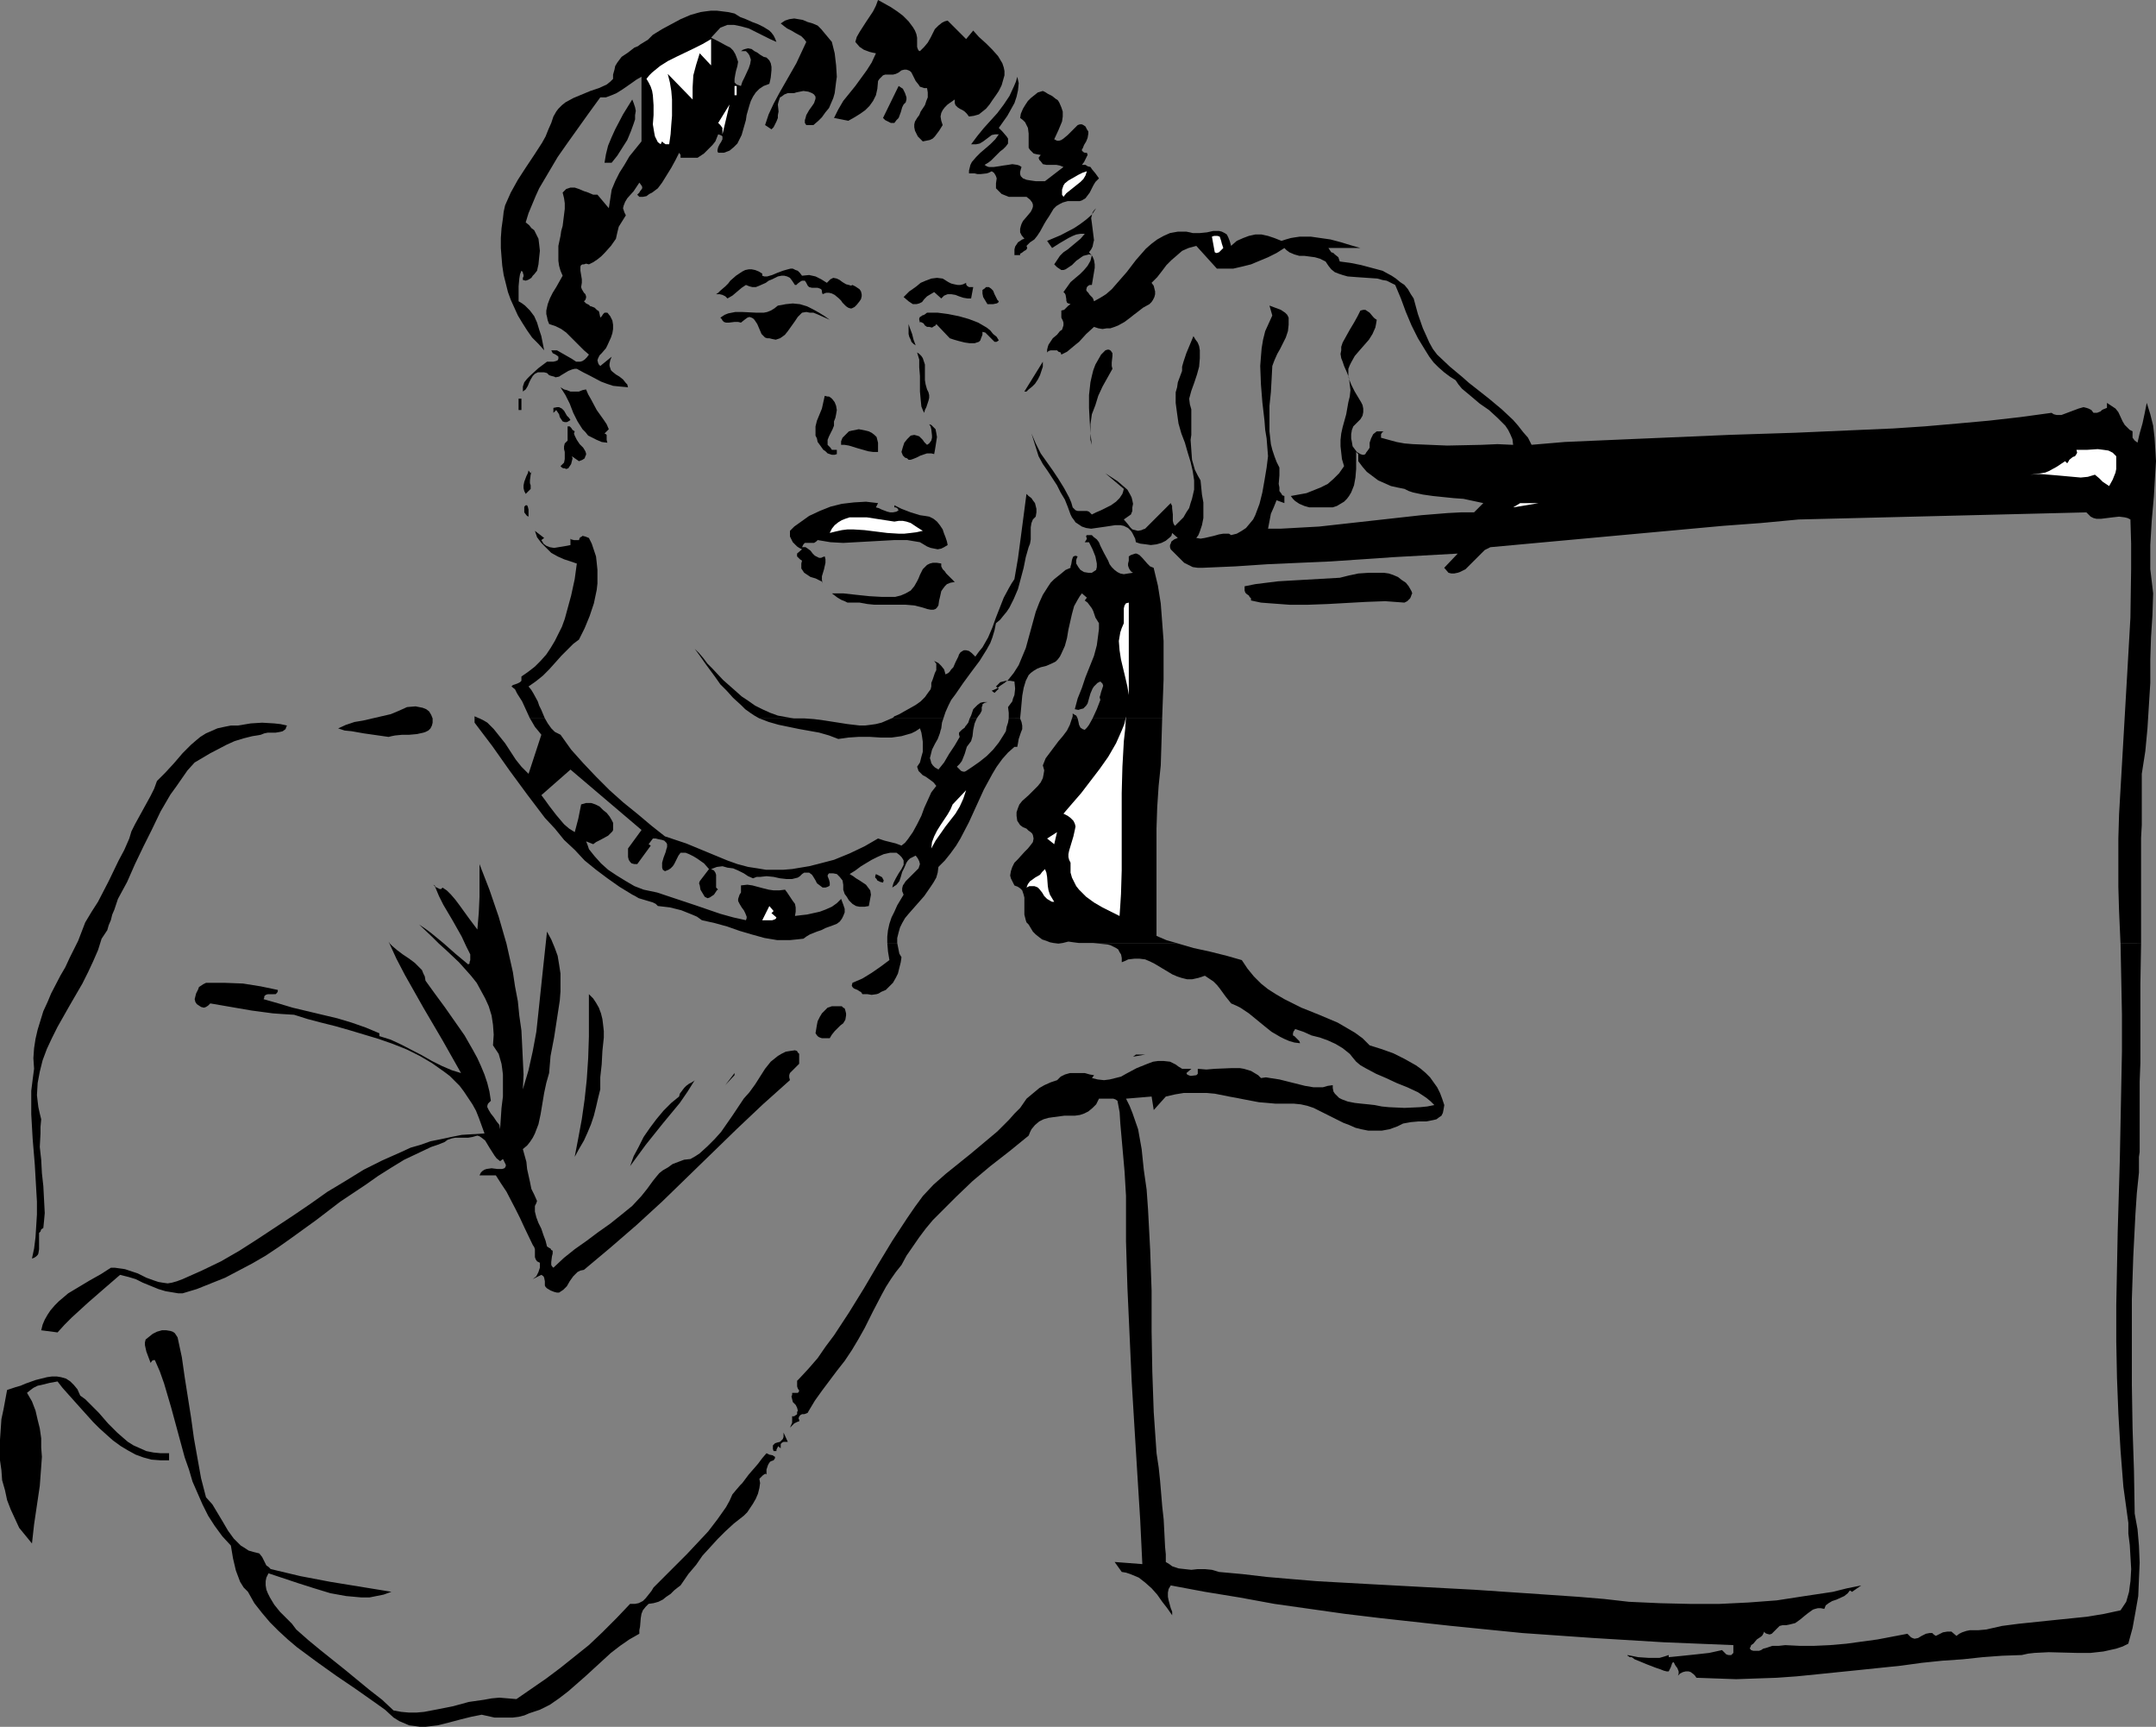 <?xml version="1.0" encoding="UTF-8" standalone="no"?>
<svg
   version="1.0"
   width="129.766mm"
   height="103.905mm"
   id="svg69"
   sodipodi:docname="Man Holding Sign.wmf"
   xmlns:inkscape="http://www.inkscape.org/namespaces/inkscape"
   xmlns:sodipodi="http://sodipodi.sourceforge.net/DTD/sodipodi-0.dtd"
   xmlns="http://www.w3.org/2000/svg"
   xmlns:svg="http://www.w3.org/2000/svg">
  <rect width="100%" height="100%" fill="#808080" stroke="none"/>
  <sodipodi:namedview
     id="namedview69"
     pagecolor="#ffffff"
     bordercolor="#000000"
     borderopacity="0.25"
     inkscape:showpageshadow="2"
     inkscape:pageopacity="0.0"
     inkscape:pagecheckerboard="0"
     inkscape:deskcolor="#d1d1d1"
     inkscape:document-units="mm" />
  <defs
     id="defs1">
    <pattern
       id="WMFhbasepattern"
       patternUnits="userSpaceOnUse"
       width="6"
       height="6"
       x="0"
       y="0" />
  </defs>
  <path
     style="fill:#000000;fill-opacity:1;fill-rule:evenodd;stroke:none"
     d="m 208.625,9.535 v 1.131 l 0.162,0.485 0.162,0.323 0.323,0.162 0.97,-0.97 0.808,-0.97 0.646,-1.131 0.485,-0.97 0.485,-0.97 0.808,-0.808 0.808,-0.646 0.646,-0.323 0.646,-0.162 4.202,4.202 1.616,-1.939 1.293,1.454 1.616,1.454 1.454,1.454 1.293,1.454 0.97,1.616 0.323,0.97 0.162,0.808 v 0.97 l -0.323,1.131 -0.323,1.131 -0.646,1.293 -0.646,0.97 -0.808,1.131 -0.646,0.97 -0.808,0.97 -0.808,0.646 -0.808,0.646 -1.131,0.323 -1.131,0.162 -0.485,-0.646 -0.485,-0.485 -0.485,-0.323 -0.646,-0.323 -0.485,-0.323 -0.485,-0.485 -0.162,-0.485 v -0.808 l -1.616,1.131 -0.646,0.646 -0.485,0.646 -0.323,0.646 -0.162,0.808 0.162,0.97 0.323,0.97 -0.808,1.293 -0.97,1.293 -0.485,0.485 -0.646,0.323 -0.808,0.162 -0.808,0.162 -1.131,-1.131 -0.323,-0.646 -0.323,-0.646 -0.162,-0.808 v -0.646 l 0.162,-0.646 0.485,-0.808 0.485,-0.646 0.323,-0.808 0.97,-1.454 0.323,-0.97 0.323,-0.808 v -1.131 l -0.162,-0.97 h -0.646 l -0.485,-0.162 -0.485,-0.162 -0.323,-0.485 -0.646,-0.808 -0.485,-0.97 -0.485,-0.97 -0.323,-0.323 -0.323,-0.162 -0.485,-0.162 h -0.485 l -0.646,0.162 -0.646,0.485 -0.646,0.323 -0.646,0.162 h -1.131 -0.646 l -0.485,0.162 -0.485,0.485 -0.323,0.323 -0.323,0.485 -0.162,1.778 -0.323,1.454 -0.646,1.293 -0.808,1.131 -0.97,0.97 -1.131,0.808 -1.293,0.808 -1.454,0.808 -3.232,-0.646 0.97,-1.939 1.131,-1.939 2.747,-3.394 2.586,-3.555 1.131,-1.778 0.97,-2.101 -0.808,-0.162 -0.646,-0.162 -1.293,-0.485 -0.97,-0.646 -0.97,-1.131 0.323,-1.131 0.646,-1.131 1.454,-2.263 1.616,-2.424 0.646,-1.293 L 199.737,0 l 1.454,0.808 1.454,0.808 1.454,0.97 1.293,0.97 1.293,1.293 0.97,1.293 0.485,0.808 0.323,0.808 0.162,0.808 z"
     id="path1" />
  <path
     style="fill:#000000;fill-opacity:1;fill-rule:evenodd;stroke:none"
     d="m 176.629,9.535 -1.454,-0.646 -1.616,-0.808 -3.232,-1.616 -1.778,-0.485 -1.616,-0.323 h -0.808 -0.646 l -0.808,0.323 -0.808,0.323 -2.101,2.263 1.616,0.808 1.778,0.97 0.97,0.485 0.646,0.646 0.485,0.808 0.323,0.808 0.162,0.485 0.162,0.485 -0.162,0.97 -0.323,1.131 -0.162,0.808 -0.162,0.97 v 0.323 0.485 l 0.162,0.162 0.323,0.323 0.485,0.162 0.485,0.162 0.323,-0.97 0.485,-0.97 0.97,-2.101 0.323,-0.97 0.162,-0.97 -0.162,-0.485 -0.162,-0.485 -0.323,-0.485 -0.485,-0.485 h -1.131 l 0.485,-0.323 0.485,-0.162 0.646,-0.162 0.808,0.162 0.646,0.485 0.646,0.323 0.646,0.485 0.808,0.485 0.646,0.162 0.646,0.646 0.323,0.646 0.162,0.808 v 0.808 l -0.162,1.616 -0.162,0.808 -0.162,0.646 -1.293,0.485 -0.97,0.646 -0.808,0.808 -0.646,0.97 -0.485,0.97 -0.323,0.97 -0.646,2.263 -0.162,1.131 -0.323,1.131 -0.646,2.263 -0.485,0.97 -0.485,0.97 -0.808,0.808 -0.97,0.808 -1.293,0.485 h -0.646 -0.646 l -0.162,-0.323 v -0.323 l 0.162,-0.646 0.323,-0.646 0.323,-0.485 0.323,-0.646 v -0.323 -0.323 l -0.162,-0.162 -0.323,-0.162 -0.485,-0.162 -0.323,0.808 -0.323,0.808 -0.646,0.808 -0.646,0.646 -1.293,1.293 -1.454,0.97 h -3.878 v -0.323 -0.323 l -0.323,-0.485 -0.808,1.616 -0.97,1.778 -2.101,3.394 -0.97,1.293 -1.293,0.97 -0.646,0.323 -0.646,0.485 -0.808,0.162 h -0.808 l -0.485,-0.485 0.485,-0.485 0.162,-0.323 0.162,-0.162 0.323,-0.485 v -0.323 l -0.162,-0.323 -0.485,-0.646 -0.646,0.97 -0.646,0.97 -1.454,1.616 -0.485,0.808 -0.323,0.808 -0.162,0.646 0.162,0.485 0.162,0.485 0.323,0.646 -0.808,1.293 -0.808,1.293 -0.323,1.293 -0.323,1.454 -1.131,1.616 -1.454,1.616 -0.808,0.808 -0.808,0.646 -0.97,0.646 -0.97,0.485 -0.646,-0.162 -0.485,0.162 h -0.323 l -0.323,0.162 -0.162,0.323 v 0.323 0.646 l 0.162,0.97 0.162,0.97 v 0.808 l -0.162,0.97 0.162,0.485 0.485,0.808 0.323,0.323 0.162,0.485 v 0.323 l -0.162,0.485 -0.323,0.323 0.485,0.485 0.646,0.323 0.323,0.323 h 0.162 l 0.808,0.323 0.485,0.485 0.485,0.323 0.162,0.646 0.162,0.808 0.323,-0.323 0.323,-0.485 0.323,-0.323 h 0.323 0.323 l 0.646,0.808 0.485,0.97 0.162,0.97 v 0.97 l -0.162,0.97 -0.323,0.97 -0.808,1.778 -0.323,0.646 -0.97,1.131 -0.485,0.485 -0.323,0.646 -0.162,0.485 0.162,0.646 0.162,0.323 0.323,0.323 2.586,-2.101 -0.323,0.808 -0.162,0.808 v 0.485 l 0.162,0.485 0.162,0.485 0.323,0.323 0.808,0.646 0.808,0.485 0.808,0.646 0.646,0.808 0.323,0.323 0.162,0.646 -1.778,-0.162 -1.616,-0.162 -1.454,-0.485 -1.293,-0.485 -2.747,-1.454 -1.293,-0.646 -1.454,-0.808 h -0.485 l -0.646,0.162 -0.808,0.323 -0.808,0.485 -0.808,0.485 -0.485,0.323 -0.808,0.162 -0.323,-0.162 -0.646,-0.162 -0.485,-0.162 -0.485,-0.485 -0.646,-0.162 h -0.646 -0.485 -0.323 l -0.646,0.323 -0.485,0.485 -0.485,0.808 -0.323,0.646 -0.323,0.808 -0.485,0.808 -0.646,0.485 v -0.485 -0.646 l 0.323,-0.97 0.646,-0.808 0.808,-0.808 1.778,-1.616 1.939,-1.454 h 1.454 l 0.646,-0.162 0.323,-0.162 0.162,-0.323 v -0.485 l -0.162,-0.162 -0.485,-0.323 -0.646,-0.323 -0.162,-0.323 -0.162,-0.323 h 0.646 0.646 l 1.131,0.646 1.131,0.646 1.131,0.646 0.97,0.646 h 0.485 0.485 l 0.485,-0.162 0.485,-0.323 0.485,-0.485 0.485,-0.646 -1.131,-0.97 -1.131,-1.131 -0.97,-0.97 -0.97,-0.97 -0.97,-0.97 -1.131,-0.808 -1.293,-0.646 -1.454,-0.485 -0.323,-0.808 -0.162,-0.808 -0.162,-0.646 v -0.808 l 0.323,-1.454 0.485,-1.293 0.646,-1.293 0.808,-1.293 1.454,-2.586 -0.485,-1.131 -0.323,-1.131 -0.162,-1.131 v -0.97 -2.424 l 0.485,-2.263 0.162,-1.131 0.323,-1.131 0.323,-2.586 0.162,-1.293 v -1.293 l -0.162,-1.131 -0.323,-1.293 0.485,-0.485 0.323,-0.323 0.485,-0.162 0.485,-0.162 h 0.97 l 0.97,0.323 1.131,0.485 0.97,0.323 1.131,0.485 h 0.97 l 2.586,3.071 0.323,-2.101 0.323,-2.101 0.808,-1.939 0.97,-1.939 1.131,-1.778 1.131,-1.939 2.747,-3.394 V 17.454 l -1.131,0.646 -1.131,0.808 -2.101,1.454 -1.293,0.808 -1.131,0.485 -1.293,0.485 h -1.293 l -2.586,3.555 -2.424,3.394 -2.424,3.394 -2.262,3.232 -2.101,3.555 -2.101,3.555 -0.808,1.778 -0.808,1.939 -0.808,1.939 -0.646,2.101 0.808,0.646 0.485,0.646 0.646,0.485 0.323,0.646 0.646,1.293 0.162,1.293 0.162,1.454 -0.162,1.454 -0.162,1.616 -0.323,1.454 -0.646,0.808 -0.323,0.323 -0.323,0.485 -0.485,0.323 -0.323,0.162 -0.485,0.162 -0.646,-0.162 v -0.485 l 0.162,-0.323 v -0.323 l -0.162,-0.485 v -0.162 l -0.323,-0.323 -0.323,0.808 -0.162,0.97 -0.162,1.778 v 1.778 1.616 l 0.808,0.485 0.646,0.485 1.131,1.131 0.97,1.293 0.646,1.454 0.485,1.616 0.485,1.454 0.646,3.232 -1.293,-1.454 -1.454,-1.454 -1.131,-1.616 -1.131,-1.778 -0.97,-1.616 -0.808,-1.778 -0.808,-1.778 -0.646,-1.778 -0.485,-1.939 -0.485,-1.939 -0.323,-2.101 -0.162,-1.939 -0.162,-2.101 v -2.263 l 0.162,-2.263 0.323,-2.263 0.162,-1.454 0.323,-1.454 0.646,-1.454 0.646,-1.454 1.616,-2.909 1.778,-2.747 1.939,-2.909 1.778,-2.747 0.808,-1.454 0.646,-1.616 0.646,-1.454 0.485,-1.454 0.646,-1.131 0.485,-0.646 0.808,-0.808 0.808,-0.646 1.778,-0.97 1.939,-0.808 1.939,-0.808 1.939,-0.646 1.778,-0.808 0.808,-0.646 0.646,-0.646 v -0.97 l 0.323,-1.131 0.162,-0.808 0.485,-0.808 0.485,-0.646 0.485,-0.646 1.454,-0.97 1.454,-1.131 0.808,-0.323 0.646,-0.485 1.616,-0.97 1.131,-1.131 2.101,-1.293 2.101,-1.131 2.101,-1.131 2.262,-0.97 2.262,-0.646 1.131,-0.162 1.293,-0.162 h 1.293 l 1.293,0.162 1.293,0.162 1.454,0.323 1.293,0.808 1.293,0.485 1.454,0.646 1.293,0.485 1.293,0.646 1.293,0.808 0.485,0.485 0.485,0.646 0.323,0.646 z"
     id="path2" />
  <path
     style="fill:#000000;fill-opacity:1;fill-rule:evenodd;stroke:none"
     d="m 189.233,9.535 0.646,2.586 0.323,2.747 0.162,2.586 -0.162,1.131 -0.162,1.293 -0.162,1.293 -0.323,1.131 -0.485,1.131 -0.485,1.131 -0.808,0.97 -0.808,1.131 -0.808,0.808 -1.131,0.97 h -1.616 l -0.323,-0.485 V 27.312 l 0.162,-0.485 0.162,-0.646 0.646,-1.131 0.808,-1.131 0.323,-0.485 0.162,-0.485 0.162,-0.485 v -0.485 l -0.323,-0.485 -0.485,-0.323 -0.808,-0.323 -1.131,-0.162 -0.808,0.162 -0.808,0.162 -0.485,0.162 h -0.485 -0.97 l -0.808,0.323 -0.646,0.485 -0.323,0.162 -0.162,0.485 -0.162,0.485 -0.162,0.646 0.162,1.616 -0.162,0.808 v 0.646 l -0.323,0.808 -0.323,0.646 -0.323,0.646 -0.485,0.485 -1.454,-0.97 0.808,-2.424 1.131,-2.424 1.293,-2.424 1.293,-2.263 2.586,-4.525 1.131,-2.424 1.131,-2.424 -0.485,-0.646 -0.646,-0.646 -1.454,-0.808 -0.808,-0.485 -0.97,-0.485 -0.646,-0.485 -0.808,-0.646 0.97,-0.646 0.97,-0.323 1.131,-0.162 0.97,0.162 0.97,0.162 1.131,0.485 1.131,0.323 1.131,0.485 0.808,0.808 0.808,0.97 z"
     id="path3" />
  <path
     style="fill:#ffffff;fill-opacity:1;fill-rule:evenodd;stroke:none"
     d="m 161.761,14.868 -2.586,-2.747 -0.808,2.586 -0.646,2.424 -0.162,2.747 v 2.747 l -5.656,-5.818 0.485,1.939 0.323,1.939 0.162,1.939 v 1.778 1.939 l -0.162,1.939 -0.162,2.263 -0.323,2.263 h -0.808 l -0.485,-0.323 -0.323,-0.323 -0.323,0.646 -0.646,-0.485 -0.323,-0.646 -0.323,-0.646 -0.162,-0.808 -0.162,-0.97 -0.162,-0.97 0.162,-2.101 v -2.263 l -0.162,-2.263 -0.162,-0.97 -0.323,-0.97 -0.485,-0.97 -0.485,-0.808 0.646,-0.808 0.646,-0.646 1.778,-1.454 1.778,-1.131 1.939,-0.97 4.04,-1.939 1.939,-0.97 1.939,-1.131 z"
     id="path4" />
  <path
     style="fill:#000000;fill-opacity:1;fill-rule:evenodd;stroke:none"
     d="m 227.209,29.09 0.808,0.808 0.97,1.131 0.323,0.485 v 0.646 0.485 l -0.485,0.646 -0.646,0.646 -0.646,0.485 -2.101,2.101 -0.646,0.485 -0.808,0.485 0.485,0.323 0.485,0.162 h 1.131 l 1.131,-0.162 0.97,-0.162 1.131,-0.162 0.97,-0.162 1.131,0.162 0.485,0.162 0.485,0.323 -0.162,0.485 -0.162,0.646 v 0.485 l 0.162,0.485 0.162,0.162 0.323,0.323 0.808,0.323 0.97,0.162 1.131,0.162 h 2.101 l 4.202,-3.232 -0.808,-0.323 -0.808,-0.162 h -1.616 -0.646 l -0.808,-0.162 -0.485,-0.646 -0.323,-0.323 -0.162,-0.485 0.485,-0.646 -0.97,-0.162 -0.646,-0.162 -0.485,-0.485 -0.323,-0.323 -0.323,-0.485 v -0.646 -1.293 -1.293 l -0.162,-1.293 -0.323,-0.646 -0.323,-0.646 -0.485,-0.485 -0.646,-0.485 0.162,-0.97 0.485,-1.131 0.485,-0.808 0.646,-0.97 0.646,-0.646 0.808,-0.646 0.808,-0.646 1.131,-0.323 0.646,0.323 0.485,0.323 0.97,0.485 0.808,0.646 0.485,0.323 0.323,0.485 0.485,1.131 0.323,0.97 v 1.131 l -0.162,1.131 -0.808,1.939 -0.97,2.101 0.646,0.323 h 0.485 l 0.485,-0.162 0.485,-0.323 0.97,-0.808 0.485,-0.485 0.485,-0.485 0.97,-0.97 0.323,-0.323 0.485,-0.162 h 0.485 l 0.323,0.162 0.485,0.323 0.323,0.646 0.323,0.485 v 0.485 l -0.162,0.97 -0.323,0.808 -0.485,0.808 -0.323,0.808 -0.162,0.162 v 0.323 l 0.162,0.162 0.162,0.162 0.323,0.162 h 0.485 l 0.162,0.485 -0.162,0.323 -0.323,0.646 -0.323,0.646 -0.485,0.646 h 0.808 l 0.485,0.323 0.646,0.162 0.323,0.485 0.808,0.97 0.808,1.131 -0.808,0.808 -0.485,0.808 -0.808,1.616 -0.485,0.646 -0.485,0.646 -0.808,0.485 -0.485,0.162 h -0.485 -1.293 -0.97 l -1.131,0.323 -0.646,0.323 -0.808,0.485 -0.646,0.646 -0.97,1.616 -0.646,0.97 -0.485,0.808 -0.97,1.778 -0.646,0.97 -0.646,0.808 -0.97,0.646 -0.808,0.808 0.162,0.485 -0.162,0.323 -0.162,0.162 -0.323,0.162 -0.646,0.485 -0.323,0.162 v 0.323 h -1.293 v -0.646 -0.646 l 0.162,-0.646 0.323,-0.485 0.323,-0.485 0.485,-0.323 0.485,-0.323 0.485,-0.162 -0.646,-0.808 -0.323,-0.646 v -0.808 l 0.162,-0.646 0.162,-0.485 0.323,-0.646 0.97,-1.131 0.808,-0.97 0.323,-0.646 0.162,-0.485 v -0.485 l -0.162,-0.485 -0.485,-0.646 -0.808,-0.646 h -1.939 -2.101 l -0.808,-0.323 -0.808,-0.323 -0.646,-0.646 -0.646,-0.646 v -1.131 l 0.162,-1.131 -0.162,-0.485 -0.162,-0.323 -0.323,-0.485 -0.485,-0.323 -0.646,0.323 -0.485,0.162 -1.454,0.162 h -0.646 l -0.646,-0.162 h -1.293 v -0.646 l 0.162,-0.646 0.162,-0.646 0.323,-0.646 0.97,-1.131 0.97,-0.97 1.131,-0.97 1.131,-0.97 1.131,-1.131 0.808,-1.131 h -0.485 -0.323 l -0.808,0.162 -1.293,0.97 -0.646,0.485 -0.808,0.485 -0.808,0.162 h -0.646 -0.485 l 1.454,-1.939 1.454,-1.778 3.07,-3.394 1.454,-1.939 1.293,-1.939 0.97,-2.101 0.485,-1.131 0.323,-1.131 0.323,1.454 -0.162,1.616 -0.323,1.454 -0.485,1.454 -0.808,1.454 -0.808,1.454 z"
     id="path5" />
  <path
     style="fill:#ffffff;fill-opacity:1;fill-rule:evenodd;stroke:none"
     d="m 167.094,19.555 h 0.485 v 2.101 h -0.485 z"
     id="path6" />
  <path
     style="fill:#000000;fill-opacity:1;fill-rule:evenodd;stroke:none"
     d="m 206.04,23.272 -0.485,0.485 -0.323,0.646 -0.323,1.131 -0.485,1.293 -0.485,0.485 -0.485,0.646 h -0.485 -0.323 l -0.646,-0.323 -0.323,-0.162 -0.323,-0.162 -0.485,-0.485 3.555,-7.272 0.97,0.646 0.485,0.97 0.162,0.485 0.162,0.485 v 0.485 z"
     id="path7" />
  <path
     style="fill:#000000;fill-opacity:1;fill-rule:evenodd;stroke:none"
     d="m 139.137,37.009 h -1.616 l 0.323,-1.939 0.485,-1.939 0.808,-1.939 0.808,-1.778 1.778,-3.394 2.101,-3.394 0.323,0.808 0.323,0.97 0.162,0.808 -0.162,0.97 v 0.97 l -0.323,0.97 -0.646,1.778 -0.808,1.939 -1.131,1.778 -1.131,1.778 z"
     id="path8" />
  <path
     style="fill:#ffffff;fill-opacity:1;fill-rule:evenodd;stroke:none"
     d="m 164.347,30.544 v -0.808 -0.646 l -0.485,-0.646 -0.485,-0.485 2.586,-4.202 z"
     id="path9" />
  <path
     style="fill:#ffffff;fill-opacity:1;fill-rule:evenodd;stroke:none"
     d="m 247.248,38.948 -0.323,0.97 -0.485,0.808 -0.646,0.646 -0.808,0.646 -0.808,0.646 -0.808,0.646 -0.808,0.646 -0.646,0.808 -0.323,-0.485 v -0.646 -0.485 l 0.162,-0.485 0.162,-0.485 0.323,-0.485 0.808,-0.646 1.131,-0.646 1.131,-0.646 0.97,-0.485 z"
     id="path10" />
  <path
     style="fill:#000000;fill-opacity:1;fill-rule:evenodd;stroke:none"
     d="m 204.101,214.457 0.162,0.808 0.162,0.808 0.162,0.808 0.485,0.808 -0.162,1.131 -0.323,1.293 -0.323,1.293 -0.485,0.97 -0.646,1.131 -0.808,0.808 -0.808,0.808 -1.131,0.485 -0.485,0.323 -0.485,0.162 -1.131,0.162 -0.97,-0.162 h -1.131 l -0.323,-0.485 -0.323,-0.162 -0.485,-0.323 -0.808,-0.323 -0.323,-0.323 -0.162,-0.323 0.162,-0.646 2.262,-0.97 2.101,-1.293 2.101,-1.454 1.939,-1.454 -0.323,-1.939 -0.162,-1.939 z"
     id="path11" />
  <path
     style="fill:#000000;fill-opacity:1;fill-rule:evenodd;stroke:none"
     d="m 241.753,214.457 -0.97,0.162 -1.131,-0.162 z"
     id="path12" />
  <path
     style="fill:#000000;fill-opacity:1;fill-rule:evenodd;stroke:none"
     d="m 487.062,214.457 -0.162,9.373 v 9.212 4.525 4.202 l -0.162,4.202 v 3.879 3.555 8.565 l -0.162,1.131 v 3.555 l -0.485,4.687 -0.323,4.848 -0.485,9.535 -0.323,9.697 v 9.858 9.697 l 0.162,9.858 0.323,9.697 0.162,9.697 0.646,3.555 0.323,3.717 0.162,3.879 -0.162,3.717 -0.162,3.879 -0.646,3.717 -0.646,3.555 -0.97,3.555 -1.293,0.646 -1.454,0.485 -1.454,0.323 -1.454,0.323 -1.454,0.162 -1.454,0.162 h -3.232 l -6.302,-0.162 -3.232,0.162 -1.454,0.162 -1.454,0.323 -4.525,0.162 -4.363,0.323 -4.525,0.485 -4.686,0.323 -4.686,0.485 -4.686,0.646 -9.373,0.97 -9.534,0.97 -4.848,0.485 -4.525,0.323 -4.686,0.162 -4.525,0.162 -4.525,-0.162 -4.525,-0.162 -0.323,-0.485 -0.323,-0.323 -0.646,-0.485 -0.485,-0.162 h -0.646 l -0.646,0.162 -0.646,0.323 -0.485,0.485 0.162,-0.485 v -0.485 l -0.323,-0.808 -0.162,-0.162 -0.323,-0.485 -0.323,-0.646 -0.323,0.162 -0.162,0.485 -0.162,0.485 -0.323,0.646 -0.162,0.323 h -0.485 l -0.646,-0.162 -0.808,-0.323 -0.97,-0.323 -2.101,-0.808 -1.939,-0.808 -0.808,-0.323 -0.646,-0.485 h -0.485 l -0.162,-0.162 -0.323,-0.162 v -0.162 l 2.424,0.485 2.424,0.162 h 1.293 1.131 l 1.131,-0.323 0.97,-0.323 v 0.485 l 3.232,-0.323 3.07,-0.323 2.909,-0.323 2.909,-0.646 0.485,0.485 0.485,0.485 0.485,0.162 h 0.323 0.323 l 0.323,-0.323 0.162,-0.162 v -0.646 -1.131 l -15.837,-0.646 -15.998,-0.97 -16.16,-1.131 -16.16,-1.616 -16.16,-1.778 -8.08,-0.97 -15.998,-2.263 -7.918,-1.454 -7.918,-1.293 -7.757,-1.454 -0.485,0.808 -0.162,0.808 v 0.97 l 0.162,0.808 0.485,1.778 0.323,0.808 v 0.808 l -1.131,-1.616 -1.131,-1.454 -1.131,-1.616 -1.293,-1.454 -1.454,-1.293 -1.454,-1.131 -1.939,-0.808 -0.97,-0.323 -0.97,-0.162 -1.616,-2.263 6.302,0.485 -0.485,-10.02 -0.646,-10.343 -0.646,-10.505 -0.646,-10.666 -0.485,-10.666 -0.485,-10.666 -0.323,-10.505 v -5.172 -5.172 l -0.323,-5.495 -0.485,-5.495 -0.485,-5.495 -0.162,-2.586 -0.485,-2.586 -0.485,-0.323 -0.485,-0.162 h -1.131 -0.485 -1.616 l -0.323,0.646 -0.323,0.646 -0.808,0.808 -0.97,0.808 -0.97,0.485 -0.97,0.323 -1.131,0.162 h -2.424 l -2.424,0.323 -1.131,0.162 -1.131,0.323 -0.97,0.485 -0.97,0.808 -0.808,0.97 -0.323,0.646 -0.323,0.808 -4.363,3.555 -4.363,3.394 -4.04,3.394 -3.717,3.555 -3.555,3.555 -1.778,1.778 -1.616,1.939 -1.454,1.939 -1.454,2.101 -1.454,2.101 -1.131,2.101 -1.293,1.616 -1.131,1.616 -1.131,1.778 -0.97,1.778 -1.939,3.717 -1.939,3.879 -1.454,2.586 -1.454,2.424 -1.616,2.424 -1.778,2.263 -3.394,4.525 -1.616,2.263 -1.454,2.424 -0.162,0.323 -0.323,0.162 -0.485,0.162 h -0.162 -0.323 l -0.323,0.162 -0.323,0.323 -0.162,0.485 0.162,0.323 v 0.323 l -0.485,0.162 -0.646,0.323 -0.485,0.485 -0.485,0.485 0.485,-1.131 v -0.646 -0.808 h 0.485 l 0.162,-0.162 0.323,-0.162 0.162,-0.162 v -0.485 l 0.162,-0.323 -0.162,-0.646 -0.323,-0.646 -0.323,-0.323 -0.323,-0.323 -0.162,-0.646 -0.162,-0.646 0.162,-0.323 v -0.485 h 0.646 0.485 0.162 l 0.162,-0.162 0.162,-0.323 -0.323,-0.485 -0.162,-0.485 v -0.646 -0.646 l 0.162,-0.162 0.323,-0.323 2.101,-2.263 2.101,-2.424 1.778,-2.586 1.939,-2.586 3.394,-5.172 3.394,-5.495 3.232,-5.495 3.232,-5.333 3.394,-5.172 1.778,-2.586 1.778,-2.424 2.424,-2.586 2.747,-2.424 5.818,-4.687 5.979,-5.01 2.586,-2.586 1.293,-1.454 1.293,-1.293 1.454,-2.101 0.97,-0.808 0.97,-0.808 0.97,-0.808 1.131,-0.646 1.454,-0.646 1.454,-0.485 0.808,-0.808 0.97,-0.485 1.131,-0.323 h 0.97 1.293 1.131 l 1.131,0.323 0.97,0.162 -0.485,0.646 1.293,0.323 1.454,0.162 1.293,-0.162 1.293,-0.323 1.293,-0.323 1.131,-0.646 2.424,-1.293 2.424,-0.97 1.293,-0.485 1.131,-0.162 h 1.293 l 1.454,0.162 1.293,0.646 0.646,0.485 0.808,0.485 h 2.101 l -1.131,0.97 0.162,0.323 0.323,0.162 0.485,0.162 1.293,-0.162 0.323,-0.323 v -0.323 -0.808 l 1.939,0.162 1.939,-0.162 3.878,-0.162 h 1.778 l 0.97,0.162 1.616,0.485 0.808,0.485 0.808,0.485 0.646,0.646 1.131,-0.162 0.97,0.162 2.101,0.323 1.939,0.485 1.939,0.485 1.939,0.485 1.939,0.323 h 1.131 0.97 l 1.131,-0.323 1.131,-0.162 v 0.646 l 0.162,0.808 0.323,0.485 0.485,0.485 0.485,0.485 0.646,0.323 1.293,0.485 1.616,0.323 1.454,0.162 1.616,0.162 1.454,0.162 1.616,0.323 1.616,0.162 3.555,0.162 3.555,-0.162 1.616,-0.162 1.616,-0.323 -0.808,-0.808 -0.97,-0.808 -1.939,-1.293 -2.424,-1.131 -2.424,-0.97 -2.424,-1.131 -2.262,-0.97 -2.424,-1.293 -1.131,-0.646 -0.97,-0.808 -0.808,-0.97 -0.646,-0.808 -0.808,-0.646 -0.808,-0.646 -1.616,-0.97 -1.778,-0.808 -1.778,-0.646 -1.939,-0.485 -1.778,-0.808 -1.939,-0.646 -0.162,0.323 -0.162,0.162 -0.162,0.485 v 0.485 l 0.323,0.162 0.485,0.485 0.323,0.323 0.323,0.323 0.162,0.485 -1.293,-0.162 -1.131,-0.323 -1.131,-0.485 -0.97,-0.485 -1.939,-1.131 -1.616,-1.293 -1.778,-1.454 -1.778,-1.454 -1.939,-1.293 -0.97,-0.485 -1.131,-0.485 -0.646,-0.808 -0.646,-0.808 -1.293,-1.778 -0.646,-0.808 -0.808,-0.808 -0.97,-0.646 -0.97,-0.646 -1.454,0.485 -1.454,0.323 h -1.131 l -1.293,-0.323 -0.97,-0.323 -1.131,-0.485 -4.04,-2.424 -0.97,-0.485 -1.131,-0.485 -1.293,-0.162 h -1.131 l -1.454,0.162 -0.646,0.323 -0.808,0.323 v -0.97 l -0.162,-0.808 -0.323,-0.485 -0.323,-0.646 -0.485,-0.323 -0.646,-0.323 -0.646,-0.323 -0.646,-0.162 -1.616,-0.162 -1.616,-0.162 h -3.232 22.139 l 3.878,1.131 3.717,0.808 3.878,0.97 3.394,0.97 1.293,1.939 1.454,1.778 1.616,1.616 1.616,1.293 1.778,1.131 1.939,1.131 3.878,1.939 4.04,1.616 4.202,1.778 1.939,1.131 1.939,1.131 1.778,1.293 1.616,1.616 2.586,0.808 2.747,0.97 2.586,1.293 2.586,1.454 1.131,0.808 1.131,0.97 0.97,0.97 0.808,1.131 0.808,1.131 0.646,1.293 0.485,1.293 0.485,1.454 -0.162,0.97 -0.162,0.808 -0.323,0.646 -0.485,0.323 -0.646,0.485 -0.646,0.162 -1.616,0.323 h -0.97 -0.808 l -1.778,0.162 -1.778,0.323 -0.646,0.323 -0.646,0.323 -1.778,0.646 -1.778,0.323 h -1.616 -1.454 l -1.616,-0.323 -1.293,-0.323 -1.454,-0.646 -1.293,-0.485 -5.494,-2.747 -1.293,-0.646 -1.454,-0.485 -1.454,-0.323 -1.616,-0.162 h -2.101 -2.101 l -1.778,-0.162 -1.939,-0.162 -3.394,-0.646 -1.616,-0.323 -1.778,-0.323 -3.232,-0.646 -1.778,-0.162 h -1.778 -1.778 -1.778 l -1.939,0.323 -2.101,0.485 -2.747,3.071 -0.485,-3.071 -5.818,0.485 0.808,1.616 0.646,1.616 1.293,3.717 0.808,4.525 0.485,4.687 0.646,4.525 0.323,4.525 0.485,9.212 0.323,9.212 v 9.212 l 0.162,9.212 0.323,9.212 0.323,4.687 0.323,4.687 0.485,3.232 0.323,3.071 0.485,5.818 0.323,2.909 0.162,3.071 0.162,3.232 0.162,1.616 v 1.778 l 0.808,0.485 0.646,0.485 1.454,0.485 1.454,0.162 1.454,0.162 1.454,-0.162 h 1.616 l 1.616,0.162 1.616,0.485 5.333,0.485 5.494,0.646 5.656,0.485 5.818,0.485 11.635,0.646 11.958,0.646 12.12,0.646 11.958,0.808 11.797,0.808 5.818,0.485 5.656,0.646 7.11,0.323 6.949,0.162 h 6.464 l 6.626,-0.323 6.464,-0.485 6.302,-0.97 6.464,-0.97 3.232,-0.808 3.232,-0.646 -2.101,1.454 -0.485,-0.323 -0.485,0.646 -0.808,0.646 -1.778,0.808 -0.97,0.323 -0.808,0.485 -0.646,0.485 -0.323,0.808 -0.808,-0.162 h -0.646 l -0.646,0.162 -0.485,0.162 -1.131,0.808 -0.808,0.646 -0.97,0.808 -1.131,0.808 -0.646,0.162 -0.646,0.162 -0.808,0.162 h -0.808 l -0.646,0.162 -0.485,0.485 -0.485,0.485 -0.485,0.485 -0.323,0.323 -0.485,0.162 -0.646,-0.162 -0.323,-0.162 -0.323,-0.323 v 0.162 l -0.162,0.323 -0.162,0.323 -0.323,0.323 -0.485,0.323 -0.485,0.323 -0.808,0.97 -0.485,0.323 -0.162,0.485 -0.162,0.162 0.162,0.323 0.162,0.162 0.485,0.162 h 0.808 0.485 l 0.485,-0.162 0.485,-0.323 0.646,-0.162 1.454,-0.485 h 1.454 l 1.454,-0.162 3.232,0.162 h 3.394 l 3.555,-0.162 3.717,-0.323 3.555,-0.485 3.555,-0.485 3.394,-0.646 3.394,-0.646 0.485,0.485 0.323,0.323 0.323,0.162 0.485,0.162 0.808,-0.162 0.808,-0.485 0.97,-0.485 0.808,-0.162 h 0.323 0.323 l 0.323,0.323 0.485,0.323 1.616,-0.808 0.97,-0.162 h 0.485 0.485 l 1.131,0.97 0.646,-0.485 0.646,-0.323 0.97,-0.323 0.808,-0.162 h 0.97 0.97 l 1.778,-0.162 3.555,-0.808 3.717,-0.485 7.757,-0.808 7.918,-0.808 3.878,-0.646 3.717,-0.808 0.646,-0.97 0.646,-0.97 0.323,-1.131 0.323,-1.131 0.162,-1.293 0.162,-1.131 0.162,-2.747 -0.162,-2.747 -0.162,-2.747 -0.323,-2.586 v -2.424 l -1.131,-8.242 -0.646,-8.242 -0.485,-8.242 -0.323,-8.242 -0.162,-8.242 v -8.404 l 0.323,-16.484 0.485,-16.484 0.323,-16.484 0.162,-8.242 v -8.242 l -0.162,-8.242 -0.162,-8.081 z"
     id="path13" />
  <path
     style="fill:#000000;fill-opacity:1;fill-rule:evenodd;stroke:none"
     d="m 107.949,163.388 v -0.485 l 1.131,0.485 z"
     id="path14" />
  <path
     style="fill:#000000;fill-opacity:1;fill-rule:evenodd;stroke:none"
     d="m 120.553,163.388 -1.778,-3.879 -1.131,-1.778 -0.485,-0.97 -0.808,-0.646 0.323,-0.323 0.97,-0.323 0.646,-0.323 0.323,-0.323 v -0.323 -0.646 l 1.616,-1.131 1.454,-1.131 1.293,-1.293 1.293,-1.454 0.97,-1.454 0.97,-1.616 1.616,-3.232 0.646,-1.778 0.485,-1.778 0.97,-3.555 0.808,-3.717 0.485,-3.555 -1.454,-0.485 -1.454,-0.485 -1.454,-0.646 -1.454,-0.808 -1.131,-1.131 -1.131,-1.131 -0.97,-1.293 -0.485,-1.454 2.101,1.616 -0.646,0.485 0.323,0.485 0.162,0.323 0.646,0.485 0.808,0.323 0.97,0.162 0.97,-0.162 0.97,-0.162 0.97,-0.162 0.808,-0.162 v -1.616 0.162 l 0.162,0.162 0.646,0.162 h 1.131 l 0.162,-0.485 0.162,-0.162 0.323,-0.162 0.162,-0.162 0.646,0.162 0.808,0.323 0.646,1.293 0.485,1.454 0.485,1.454 0.162,1.454 0.162,1.616 v 1.454 1.616 l -0.162,1.454 -0.646,3.071 -0.97,2.909 -1.131,2.747 -1.293,2.586 -1.293,0.97 -1.293,1.293 -1.454,1.454 -1.293,1.454 -1.454,1.616 -1.454,1.454 -1.616,1.293 -1.616,1.131 0.646,0.808 0.485,0.808 0.97,1.778 0.323,0.97 0.485,0.97 0.808,1.939 z"
     id="path15" />
  <path
     style="fill:#000000;fill-opacity:1;fill-rule:evenodd;stroke:none"
     d="m 172.75,163.388 -1.131,-0.646 -0.97,-0.646 -1.131,-0.808 -0.97,-0.97 -1.778,-1.616 -1.454,-1.616 -1.454,-1.454 -1.131,-1.616 -2.262,-3.071 -1.131,-1.616 -1.293,-1.778 0.97,0.97 0.97,1.131 0.485,0.646 0.485,0.646 1.131,1.131 2.424,2.586 2.747,2.424 1.454,1.293 1.454,0.97 1.616,1.131 1.616,0.808 1.778,0.808 1.778,0.646 1.778,0.323 1.939,0.323 z"
     id="path16" />
  <path
     style="fill:#000000;fill-opacity:1;fill-rule:evenodd;stroke:none"
     d="m 182.769,163.388 h 0.162 z"
     id="path17" />
  <path
     style="fill:#000000;fill-opacity:1;fill-rule:evenodd;stroke:none"
     d="m 202.808,163.388 0.323,-0.162 0.323,-0.323 1.131,-0.485 1.131,-0.646 2.586,-1.454 1.131,-0.808 0.97,-0.97 0.808,-1.131 0.485,-0.646 0.162,-0.646 v -0.808 l 0.323,-0.808 0.485,-1.454 0.323,-0.646 v -0.808 -0.646 l -0.485,-0.646 0.97,0.485 0.646,0.646 0.646,0.808 0.323,1.131 0.646,-0.323 0.323,-0.323 0.323,-0.485 0.485,-0.485 0.485,-1.131 0.646,-1.293 0.162,-0.485 0.323,-0.485 0.485,-0.323 0.323,-0.162 h 0.485 l 0.646,0.162 0.646,0.485 0.808,0.808 0.808,-1.131 0.808,-0.97 1.293,-2.263 0.97,-2.263 0.808,-2.263 1.778,-4.525 1.131,-2.101 0.646,-1.131 0.646,-0.97 0.808,-4.687 0.646,-4.848 1.293,-9.858 0.485,0.485 0.646,0.485 0.323,0.485 0.485,0.646 0.162,0.646 0.162,0.646 v 0.808 l -0.162,0.97 -0.323,0.323 -0.323,0.323 -0.323,0.808 -0.162,0.97 v 0.808 0.97 0.97 l -0.162,0.97 -0.323,0.808 -0.646,2.263 -0.485,2.424 -0.646,2.424 -0.646,2.424 -0.97,2.263 -0.97,1.939 -0.646,0.97 -0.808,0.97 -0.646,0.808 -0.97,0.808 -0.323,1.616 -0.485,1.616 -0.485,1.293 -0.808,1.454 -1.616,2.586 -1.939,2.586 -1.778,2.424 -1.778,2.586 -0.97,1.293 -0.646,1.293 -0.646,1.454 -0.485,1.454 z"
     id="path18" />
  <path
     style="fill:#000000;fill-opacity:1;fill-rule:evenodd;stroke:none"
     d="m 220.584,163.388 0.323,-0.646 0.485,-1.454 0.485,-0.485 0.485,-0.485 0.646,-0.485 0.646,-0.162 h 0.97 l -0.646,0.162 -0.485,0.323 v 0.323 l -0.162,0.323 v 0.808 l -0.162,0.323 -0.162,0.323 -0.485,0.646 -0.323,0.485 z"
     id="path19" />
  <path
     style="fill:#000000;fill-opacity:1;fill-rule:evenodd;stroke:none"
     d="m 229.472,163.388 v -1.293 l -0.162,-1.293 0.485,-0.646 0.485,-0.646 0.162,-0.646 0.323,-0.808 0.162,-1.454 -0.162,-1.616 -0.97,-0.162 h -0.97 l -0.646,0.162 -0.646,0.162 -0.485,0.485 -0.485,0.485 0.646,0.485 -0.97,0.97 -0.646,-0.485 1.131,-0.485 0.808,-0.646 0.97,-0.646 0.808,-0.646 1.293,-1.616 1.131,-1.778 0.808,-1.939 0.808,-1.939 2.262,-8.242 0.808,-2.101 0.808,-1.778 1.131,-1.778 0.646,-0.97 0.808,-0.808 0.808,-0.646 0.808,-0.646 0.97,-0.808 1.131,-0.485 v -0.323 l 0.162,-0.485 0.162,-0.97 0.162,-0.485 0.162,-0.323 0.485,-0.162 0.485,0.162 -0.162,0.323 -0.162,0.485 v 0.808 l 0.485,0.808 0.485,0.646 0.808,0.485 0.97,0.162 h 0.485 0.323 l 0.485,-0.323 0.485,-0.323 0.162,-0.646 v -0.808 l -0.162,-0.808 -0.162,-0.808 -0.646,-1.616 -0.808,-1.616 h -0.97 l 0.323,-0.485 0.162,-0.323 -0.162,-0.485 v -0.162 l 0.162,-0.162 h 0.323 0.323 0.485 l 0.485,0.485 0.646,0.485 0.485,0.646 0.323,0.808 0.808,1.616 0.97,1.778 0.323,0.808 0.485,0.646 0.646,0.646 0.646,0.485 0.646,0.323 0.808,0.162 0.97,-0.162 1.131,-0.162 -0.485,-0.323 -0.323,-0.485 -0.162,-0.323 -0.162,-0.485 v -0.485 l 0.162,-0.646 v -0.97 l 0.485,-0.323 0.485,-0.162 0.485,-0.162 h 0.323 l 0.646,0.323 0.646,0.646 1.131,1.293 0.646,0.646 0.808,0.323 0.97,4.04 0.646,4.04 0.323,4.202 0.323,4.363 v 4.363 4.363 l -0.323,8.889 h -15.837 l 0.97,-2.101 0.808,-2.101 -0.162,-0.646 0.162,-0.485 0.162,-0.646 0.162,-0.485 0.162,-0.485 0.162,-0.485 -0.162,-0.485 -0.485,-0.485 -0.646,0.323 -0.808,0.808 -0.323,0.485 -0.485,1.131 -0.323,1.131 -0.323,1.131 -0.323,0.485 -0.323,0.323 -0.323,0.323 -0.646,0.162 -0.485,0.162 -0.808,-0.162 0.646,-2.424 0.97,-2.424 0.808,-2.424 0.97,-2.424 0.97,-2.424 0.646,-2.424 0.323,-2.424 0.162,-1.293 v -1.293 l -0.808,-1.293 -0.485,-1.454 -0.323,-0.646 -0.485,-0.646 -0.485,-0.646 -0.646,-0.485 0.485,-0.646 -1.131,-0.97 -0.485,0.646 -0.485,0.808 -0.808,1.454 -0.485,1.778 -0.808,3.555 -0.323,1.939 -0.485,1.778 -0.808,1.778 -0.323,0.646 -0.485,0.646 -0.485,0.485 -0.646,0.323 -1.454,0.646 -1.293,0.323 -0.808,0.323 -0.808,0.485 -0.646,0.485 -0.485,0.485 -0.323,0.646 -0.323,0.646 -0.485,1.616 -0.323,1.778 -0.162,1.778 -0.162,1.778 -0.162,1.616 z"
     id="path20" />
  <path
     style="fill:#000000;fill-opacity:1;fill-rule:evenodd;stroke:none"
     d="m 243.854,163.388 0.162,-0.485 v -0.646 l 0.485,0.323 0.323,0.162 0.323,0.646 z"
     id="path21" />
  <path
     style="fill:#000000;fill-opacity:1;fill-rule:evenodd;stroke:none"
     d="m 232.057,163.388 0.323,0.808 0.162,0.808 v 0.808 l -0.323,0.808 -0.485,1.454 -0.162,0.97 -0.162,0.808 h -0.646 l -1.454,1.293 -1.293,1.454 -1.293,1.778 -0.97,1.616 -0.97,1.778 -0.97,1.778 -3.394,7.434 -1.939,3.717 -0.97,1.616 -1.293,1.778 -1.293,1.616 -1.454,1.454 -0.162,1.293 -0.323,1.131 -0.646,1.131 -0.646,0.97 -1.454,2.101 -3.555,4.04 -0.808,0.97 -0.646,1.131 -0.485,0.97 -0.323,1.131 -0.323,1.293 v 1.131 h -2.262 v -1.454 l 0.162,-1.454 0.323,-1.454 0.485,-1.454 0.646,-1.293 0.646,-1.454 1.454,-2.424 -0.323,-0.808 v -0.646 l 0.162,-0.646 0.323,-0.485 0.323,-0.485 0.485,-0.485 0.97,-0.97 0.97,-0.97 0.485,-0.485 0.162,-0.485 0.162,-0.485 -0.162,-0.646 -0.323,-0.646 -0.485,-0.646 -0.646,0.323 -0.646,0.323 -0.485,0.485 -0.323,0.485 -0.485,1.131 -0.485,0.97 -0.323,1.131 -0.323,0.97 -0.646,0.808 -0.485,0.323 -0.485,0.323 0.162,-0.646 0.162,-0.485 0.485,-0.97 0.646,-1.131 0.646,-0.97 0.485,-0.97 v -0.485 -0.485 l -0.162,-0.323 -0.323,-0.485 -0.485,-0.485 -0.646,-0.485 h -1.454 l -1.454,0.323 -1.454,0.646 -1.293,0.646 -2.424,1.454 -1.293,0.97 -1.293,0.808 0.808,0.485 0.646,0.485 0.808,0.485 1.454,0.97 0.485,0.646 0.485,0.646 0.162,0.97 -0.485,2.586 -0.97,0.162 h -1.131 l -0.808,-0.162 -0.808,-0.485 -0.808,-0.808 -0.485,-0.808 -0.485,-0.646 -0.323,-0.97 v -1.131 l -0.162,-0.97 -0.646,-0.808 -0.646,-0.646 -0.808,-0.162 h -0.485 -0.485 l -0.162,0.162 -0.162,0.323 v 0.162 l 0.323,0.808 0.162,0.646 v 0.646 l -0.162,0.162 -0.323,0.162 -0.485,0.162 h -0.646 l -0.646,-0.485 -0.646,-0.485 -0.323,-0.646 -0.485,-0.808 -0.323,-0.485 -0.646,-0.485 h -0.323 -0.323 -0.485 l -0.485,0.323 -0.485,0.485 -0.485,0.323 -0.646,0.162 -0.646,0.162 h -1.293 l -1.454,-0.162 -1.454,-0.323 -1.616,-0.162 -1.454,0.162 h -0.808 l -0.808,0.323 -1.131,-0.485 -0.97,-0.646 -1.293,-0.646 -1.131,-0.485 -1.293,-0.162 -1.131,-0.323 -1.293,0.162 -1.293,0.485 0.323,0.162 0.323,0.162 0.323,0.485 0.162,0.485 v 0.808 0.646 0.808 0.646 l 0.485,0.485 v 0 h -0.162 l -0.162,0.162 -0.323,0.485 -0.323,0.485 -0.485,0.323 -0.485,0.323 -0.485,0.162 -0.323,-0.162 -0.323,-0.162 -0.97,-1.616 -0.162,-0.97 -0.162,-0.485 0.162,-0.485 2.101,-2.747 -1.131,-1.293 -1.616,-1.131 -0.808,-0.485 -0.97,-0.485 -0.808,-0.323 h -1.131 l -0.485,0.646 -0.323,0.646 -0.323,0.646 -0.323,0.646 -0.323,0.485 -0.485,0.485 -0.485,0.323 -0.808,0.323 -0.485,-0.323 -0.162,-0.485 v -0.485 -0.646 l 0.323,-1.131 0.485,-1.293 0.162,-0.646 0.162,-0.485 v -0.646 l -0.162,-0.323 -0.485,-0.485 -0.485,-0.162 -0.808,-0.162 -0.646,-0.162 h -0.646 l -0.97,1.293 0.485,0.323 -3.07,4.202 h -0.646 l -0.646,-0.162 -0.323,-0.323 -0.323,-0.485 -0.162,-0.646 v -0.646 -1.293 l 3.07,-4.202 -16.16,-13.737 -6.626,5.818 0.97,1.293 0.808,1.131 1.616,2.101 1.778,2.101 1.131,0.97 1.293,0.808 0.808,-3.071 0.646,-3.232 1.131,-0.323 h 1.131 l 0.97,0.323 0.97,0.485 0.808,0.808 0.808,0.646 0.646,0.808 0.485,0.808 0.323,0.646 v 0.485 1.131 l -0.162,0.323 -0.323,0.323 -0.646,0.646 -1.778,0.97 -0.97,0.485 -0.646,0.485 -1.616,-0.646 0.323,0.808 0.323,0.97 0.646,0.808 0.646,0.808 1.454,1.616 1.616,1.454 1.939,1.293 2.101,1.293 1.939,1.131 2.101,0.808 3.07,0.646 2.909,0.97 5.818,1.939 5.656,1.939 2.909,0.808 2.909,0.646 0.162,-0.485 v -0.323 l -0.323,-0.808 -0.323,-0.646 -0.485,-0.646 -0.485,-0.808 -0.323,-0.646 v -0.485 l 0.162,-0.485 0.162,-0.485 0.323,-0.485 v -1.616 l 1.454,-0.162 1.131,0.162 2.424,0.646 1.293,0.323 1.131,0.162 h 1.293 l 1.293,-0.162 0.485,0.646 0.323,0.485 0.97,1.454 0.485,0.646 0.162,0.808 v 0.97 l -0.162,0.97 1.293,-0.162 1.454,-0.162 1.454,-0.323 1.454,-0.323 1.293,-0.485 1.454,-0.646 1.131,-0.808 0.97,-0.97 0.485,1.293 0.323,0.97 v 0.808 l -0.323,0.808 -0.323,0.646 -0.485,0.646 -0.646,0.485 -0.808,0.323 -1.778,0.646 -0.97,0.485 -0.97,0.323 -1.616,0.646 -0.808,0.485 -0.646,0.485 -1.454,0.162 -1.616,0.162 h -1.454 -1.454 l -2.909,-0.485 -2.909,-0.808 -2.747,-0.808 -2.747,-0.97 -2.909,-0.808 -2.909,-0.646 -1.131,-0.808 -1.131,-0.485 -2.424,-0.97 -2.586,-0.646 -2.747,-0.323 -0.485,-0.485 -0.646,-0.323 -1.616,-0.485 -1.616,-0.485 -0.808,-0.485 -0.646,-0.323 -2.909,-1.778 -2.747,-1.939 -2.586,-1.939 -2.586,-2.101 -2.262,-2.424 -2.424,-2.263 -2.101,-2.586 -2.262,-2.424 -4.04,-5.333 -4.04,-5.495 -1.939,-2.747 -1.939,-2.747 -4.04,-5.333 v -0.97 h 1.131 l 0.97,0.485 0.808,0.485 1.454,1.454 1.293,1.616 1.293,1.616 2.424,3.717 1.293,1.616 1.616,1.616 2.909,-8.889 -0.646,-0.808 -0.808,-0.97 -1.131,-1.939 h 3.394 l 0.646,1.131 0.808,1.131 0.808,0.808 1.293,0.646 2.424,3.394 2.747,3.071 2.909,3.071 3.07,3.071 3.07,2.747 3.394,2.747 3.07,2.586 3.07,2.424 2.424,0.808 2.424,0.808 4.686,1.939 4.686,1.939 2.262,0.808 2.424,0.646 2.101,0.323 1.939,0.323 h 2.101 1.939 l 1.939,-0.162 1.939,-0.323 1.939,-0.323 1.939,-0.485 3.717,-0.97 3.555,-1.454 3.394,-1.616 3.07,-1.778 1.454,0.485 1.293,0.323 1.293,0.323 1.293,0.485 0.808,-0.646 0.646,-0.808 1.131,-1.616 0.97,-1.778 0.97,-1.939 0.646,-1.778 0.808,-1.778 0.808,-1.778 1.131,-1.454 -0.646,-0.808 -0.646,-0.485 -1.131,-0.808 -0.646,-0.323 -0.485,-0.485 -0.485,-0.485 -0.323,-0.97 0.646,-0.97 0.323,-1.293 0.323,-1.131 v -1.131 -1.131 l -0.162,-1.131 -0.162,-0.97 -0.323,-0.97 -0.97,0.646 -0.97,0.485 -1.131,0.323 -1.131,0.323 -1.131,0.162 -1.131,0.162 h -2.424 l -2.586,-0.162 h -2.424 l -2.424,0.162 -1.131,0.162 -1.131,0.162 -2.101,-0.808 -2.262,-0.646 -4.525,-0.808 -4.686,-0.97 -2.262,-0.646 -2.101,-0.808 h 7.918 2.101 0.162 l 2.262,0.162 2.424,0.323 5.171,0.808 2.747,0.323 h 1.293 l 1.293,-0.162 1.131,-0.162 1.293,-0.323 1.131,-0.485 1.131,-0.485 h 11.797 l -0.323,0.97 -0.162,1.293 -0.162,0.485 -0.162,0.646 -0.485,1.293 -0.646,1.131 -0.646,1.293 -0.323,1.293 -0.162,0.646 0.162,0.485 0.162,0.646 0.323,0.485 0.485,0.485 0.808,0.485 0.646,-0.808 0.646,-0.808 1.131,-1.939 1.293,-1.939 1.131,-1.939 -0.162,-0.485 v -0.485 l 0.323,-0.323 0.323,-0.323 0.646,-0.485 0.162,-0.323 0.162,-0.162 0.485,-0.646 0.323,-0.97 h 1.616 l -0.485,1.131 -0.323,1.454 -0.162,1.454 -0.323,1.131 -0.485,0.646 -0.485,0.646 -0.485,1.616 -0.646,1.616 -0.485,0.646 -0.646,0.646 0.485,0.485 0.485,0.485 0.485,0.162 h 0.323 l 0.323,-0.162 1.454,-0.97 1.616,-1.131 1.616,-1.293 1.454,-1.454 1.293,-1.616 1.131,-1.778 0.485,-0.808 0.162,-0.97 0.323,-0.97 0.162,-0.97 z"
     id="path22" />
  <path
     style="fill:#000000;fill-opacity:1;fill-rule:evenodd;stroke:none"
     d="m 264.377,163.388 -0.162,5.495 -0.162,5.172 -0.485,4.687 -0.323,4.848 -0.162,4.848 v 5.01 9.858 4.848 4.687 l 2.262,0.97 2.262,0.646 h -22.139 l -1.293,-0.162 -1.131,-0.162 -0.646,0.162 -0.646,0.162 h -2.101 l -0.808,-0.162 -0.808,-0.323 -0.97,-0.323 -0.646,-0.485 -0.808,-0.646 -0.646,-0.646 -0.485,-0.808 -0.485,-0.808 -0.485,-0.485 -0.162,-0.485 -0.162,-0.646 -0.162,-0.646 v -1.293 -1.293 -1.293 l -0.162,-0.646 -0.162,-0.485 -0.162,-0.485 -0.485,-0.485 -0.485,-0.323 -0.808,-0.323 -0.323,-0.646 -0.485,-0.97 -0.162,-0.646 0.162,-0.97 0.323,-0.97 0.485,-0.97 0.808,-0.808 1.454,-1.616 0.808,-0.808 0.646,-0.808 0.485,-0.646 0.162,-0.808 -0.162,-0.808 -0.162,-0.323 -0.323,-0.323 -0.485,-0.323 -0.485,-0.485 -0.808,-0.323 -0.646,-0.485 -0.323,-0.485 -0.323,-0.485 -0.162,-1.131 v -0.808 l 0.323,-0.97 0.323,-0.808 0.646,-0.808 1.454,-1.293 0.808,-0.808 0.646,-0.646 0.646,-0.646 0.646,-0.808 0.485,-0.97 0.162,-0.808 0.162,-0.97 -0.323,-1.131 0.646,-1.616 0.97,-1.293 1.939,-2.586 0.97,-1.131 0.97,-1.293 0.646,-1.293 0.485,-1.454 h 1.293 l 0.162,0.646 0.162,0.808 0.162,0.323 0.162,0.323 0.485,0.323 0.485,0.162 0.485,-0.485 0.485,-0.646 0.808,-1.454 z"
     id="path23" />
  <path
     style="fill:#000000;fill-opacity:1;fill-rule:evenodd;stroke:none"
     d="m 482.375,214.457 -0.323,-7.272 -0.162,-5.495 v -5.495 -5.495 l 0.162,-5.495 0.646,-11.151 0.646,-11.151 0.646,-11.151 0.646,-11.313 0.162,-11.151 v -5.656 l -0.162,-5.495 -0.646,-0.323 -0.646,-0.162 -1.293,-0.162 -1.454,0.162 -1.293,0.162 -1.293,0.162 h -1.131 l -0.646,-0.162 -0.646,-0.323 -0.485,-0.485 -0.485,-0.485 -65.448,1.616 -8.565,0.808 -8.726,0.646 -17.614,1.616 -17.614,1.616 -17.614,1.616 -0.646,0.323 -0.646,0.323 -1.131,1.131 -1.131,1.131 -1.131,1.131 -0.97,0.97 -0.646,0.323 -0.646,0.323 -0.485,0.162 -0.808,0.162 h -0.646 l -0.646,-0.162 -0.97,-1.131 3.07,-3.232 -14.544,0.808 -14.221,0.97 -14.544,0.646 -7.272,0.485 -7.434,0.323 h -1.131 l -1.131,-0.162 -0.97,-0.485 -0.97,-0.485 -1.616,-1.616 -1.454,-1.454 -0.162,-0.485 v -0.485 l 0.162,-0.323 0.162,-0.485 0.646,-0.485 0.808,-0.323 -1.293,-1.131 -0.162,0.646 -0.323,0.323 -0.97,0.808 -0.97,0.485 -1.131,0.323 -1.293,0.162 -1.131,-0.162 -1.293,-0.162 -0.97,-0.323 -0.162,-0.808 -0.323,-0.646 -0.323,-0.646 -0.323,-0.485 -0.323,-0.323 -0.323,-0.323 -0.97,-0.485 -0.808,-0.162 h -1.131 l -2.101,0.323 -2.262,0.323 -1.131,0.162 -1.131,-0.162 -0.97,-0.323 -0.97,-0.646 -0.485,-0.323 -0.323,-0.485 -0.485,-0.646 -0.323,-0.646 -0.646,-1.778 -0.646,-1.616 -0.97,-1.616 -0.808,-1.616 -2.101,-3.232 -1.131,-1.616 -0.97,-1.778 -1.616,-5.172 0.97,2.263 1.131,2.263 2.747,3.879 1.293,1.939 1.293,2.101 1.131,2.101 0.485,1.131 0.323,1.131 0.323,0.323 0.323,0.323 0.485,0.162 h 0.485 0.646 0.485 0.485 l 0.485,0.162 0.323,0.323 0.323,0.323 0.97,-0.485 1.131,-0.485 2.262,-1.131 1.131,-0.808 0.808,-0.808 0.646,-0.97 0.162,-0.485 0.162,-0.646 -4.202,-3.555 2.747,1.778 1.131,0.97 1.131,0.97 0.646,1.131 0.323,0.646 0.162,0.646 0.162,0.808 -0.162,0.808 v 0.808 l -0.323,0.808 -1.616,1.131 0.97,1.131 0.485,0.646 0.485,0.485 0.646,0.162 0.646,0.162 0.808,-0.162 0.323,-0.162 0.485,-0.162 5.818,-5.818 0.323,0.646 v 0.485 l 0.162,1.454 v 1.454 l 0.162,0.646 0.323,0.485 0.97,-0.97 0.97,-0.97 0.646,-1.131 0.646,-0.97 0.323,-1.131 0.323,-0.97 0.485,-2.101 v -2.101 l -0.323,-2.101 -0.485,-2.101 -0.646,-2.101 -0.646,-2.263 -0.808,-2.101 -0.646,-2.263 -0.323,-2.263 -0.323,-2.424 V 89.209 l 0.323,-1.131 0.162,-1.131 0.485,-1.293 0.485,-1.293 v -0.97 l 0.323,-1.131 0.646,-1.939 0.808,-1.939 0.808,-1.939 0.485,0.808 0.485,0.646 0.323,0.808 0.162,0.97 v 0.808 0.97 l -0.162,1.939 -0.485,1.778 -0.646,1.939 -0.646,1.778 -0.485,1.778 0.162,1.293 0.323,1.131 v 2.263 2.424 1.131 l -0.162,1.131 0.162,2.263 0.162,2.263 0.323,1.131 0.323,1.131 0.646,1.293 0.646,1.131 0.162,1.616 0.162,1.616 0.323,1.778 v 1.778 1.778 l -0.323,1.616 -0.485,1.454 -0.323,0.808 -0.485,0.646 0.97,0.162 0.97,-0.162 2.101,-0.485 1.131,-0.323 0.97,-0.162 h 0.808 0.485 l 0.485,0.323 1.293,-0.323 1.131,-0.646 0.97,-0.646 0.808,-0.97 0.808,-0.97 0.485,-0.97 0.485,-1.293 0.485,-1.293 0.646,-2.586 0.485,-2.747 0.485,-2.909 0.323,-2.586 -0.323,-4.04 -0.323,-1.939 -0.162,-2.101 -0.485,-4.202 -0.323,-4.04 -0.162,-4.202 0.162,-2.101 0.162,-1.939 0.323,-1.939 0.485,-1.939 0.808,-1.778 0.808,-1.778 -0.646,-2.263 1.293,0.485 1.293,0.485 0.97,0.646 0.485,0.485 0.323,0.646 v 0.808 0.808 l -0.162,1.454 -0.485,1.454 -0.646,1.293 -0.646,1.293 -0.646,1.131 -0.646,1.454 -0.485,1.293 -0.162,3.071 -0.162,2.909 -0.323,3.071 v 2.909 2.909 l 0.323,2.909 0.323,1.293 0.485,1.454 0.485,1.293 0.646,1.293 v 0.97 0.808 l -0.162,1.939 0.162,0.808 v 0.808 l 0.485,0.646 0.162,0.323 0.485,0.162 v 1.616 l -1.778,-0.646 -0.646,1.616 -0.646,1.454 -0.646,3.394 h 2.909 l 2.909,-0.162 5.818,-0.323 5.818,-0.646 5.818,-0.646 11.635,-1.293 5.979,-0.485 3.07,-0.162 h 2.909 l 2.101,-2.101 -2.262,-0.485 -2.262,-0.485 -2.262,-0.162 -4.686,-0.485 -2.262,-0.323 -2.262,-0.485 -0.97,-0.323 -0.97,-0.485 -1.616,-0.323 -1.454,-0.323 -1.454,-0.646 -1.454,-0.646 -1.293,-0.97 -1.293,-0.97 -0.97,-1.131 -0.97,-1.293 v -1.131 -0.485 l -0.323,-0.323 -0.162,-0.162 v 3.879 l -0.162,1.939 -0.323,1.778 -0.323,0.808 -0.323,0.808 -0.485,0.808 -0.485,0.646 -0.646,0.646 -0.808,0.485 -0.808,0.485 -0.97,0.323 h -4.04 -1.293 l -1.131,-0.323 -1.131,-0.485 -0.97,-0.646 -0.485,-0.485 -0.485,-0.646 1.778,-0.323 1.778,-0.323 1.616,-0.646 1.616,-0.646 1.616,-0.808 1.293,-1.131 1.293,-1.293 1.131,-1.616 -0.485,-1.616 -0.162,-1.454 -0.162,-1.454 v -1.454 l 0.162,-1.454 0.323,-1.454 0.808,-2.909 0.485,-2.747 0.323,-1.293 0.162,-1.454 -0.162,-1.293 -0.162,-1.454 -0.485,-1.293 -0.646,-1.454 -0.323,-0.97 -0.323,-0.808 -0.162,-0.97 0.162,-0.808 v -0.808 l 0.323,-0.97 0.808,-1.454 0.808,-1.454 0.97,-1.616 0.808,-1.454 0.646,-1.293 0.646,-0.162 h 0.485 l 0.485,0.323 0.485,0.323 0.808,0.97 0.323,0.323 0.485,0.323 -0.162,0.97 -0.162,0.808 -0.646,1.454 -0.808,1.293 -1.131,1.293 -1.131,1.293 -0.97,1.131 -0.808,1.454 -0.323,0.646 -0.323,0.808 v 0.97 0.808 l 0.323,0.97 0.323,0.808 0.808,1.616 0.97,1.616 0.485,0.808 0.323,0.646 0.162,0.808 v 0.808 l -0.162,0.808 -0.485,0.808 -0.646,0.646 -0.97,0.97 -0.323,0.808 -0.162,0.97 v 0.97 l 0.162,0.808 0.162,0.97 0.485,0.646 0.485,0.646 0.808,0.485 0.485,0.162 h 0.323 l 0.323,-0.162 0.162,-0.323 0.485,-0.646 0.323,-0.485 v -0.646 -0.485 l 0.323,-0.97 0.485,-0.97 0.808,-0.646 h 1.616 l -0.323,0.162 v 0 l -0.323,0.485 v 0.808 l 1.778,0.485 1.778,0.485 1.778,0.323 1.939,0.162 3.878,0.162 3.878,0.162 7.757,-0.162 3.717,-0.162 3.555,0.162 -0.162,-1.293 -0.485,-1.131 -0.485,-0.97 -0.646,-0.97 -1.778,-1.778 -1.939,-1.778 -2.101,-1.454 -2.101,-1.778 -0.97,-0.808 -0.97,-0.808 -0.808,-0.97 -0.646,-0.97 -1.293,-0.808 -1.293,-0.97 -1.293,-1.131 -1.131,-1.131 -0.97,-1.293 -0.808,-1.293 -1.778,-2.909 -1.454,-2.909 -1.293,-3.071 -1.131,-3.071 -1.293,-3.071 -0.97,-0.485 -0.97,-0.485 -0.97,-0.162 -1.131,-0.323 -4.686,-0.323 -2.101,-0.162 -1.131,-0.323 -0.97,-0.323 -0.808,-0.323 -0.808,-0.646 -0.646,-0.808 -0.646,-0.97 -1.293,-0.646 -1.131,-0.323 -2.424,-0.323 h -1.131 l -1.131,-0.323 -1.131,-0.485 -0.646,-0.485 -0.485,-0.485 -1.778,1.131 -1.939,0.97 -1.939,0.808 -1.939,0.808 -1.939,0.485 -2.101,0.485 h -1.939 -1.778 l -4.686,-5.172 -1.778,0.485 -1.454,0.646 -1.293,1.131 -1.131,0.97 -1.131,1.131 -0.97,1.293 -1.131,1.454 -1.293,1.293 0.485,0.646 0.162,0.646 0.162,0.646 v 0.646 l -0.162,0.646 -0.323,0.646 -0.323,0.485 -0.485,0.485 -1.454,0.808 -1.454,1.131 -0.646,0.485 -0.808,0.646 -1.293,0.97 -1.454,0.808 -0.808,0.323 -0.97,0.323 h -0.808 l -0.97,0.162 -0.97,-0.162 -0.97,-0.323 -1.778,1.616 -1.616,1.778 -0.808,0.646 -0.97,0.808 -0.97,0.808 -1.293,0.646 -0.162,-0.485 -0.485,-0.162 -0.323,-0.323 h -0.485 -0.485 -0.485 l -0.485,0.162 -0.323,0.323 v -0.646 l 0.162,-0.646 0.162,-0.485 0.323,-0.485 0.646,-0.97 0.97,-0.808 0.646,-0.808 0.485,-0.323 0.162,-0.485 0.162,-0.485 v -0.646 l -0.162,-0.485 -0.323,-0.646 v -1.616 l 0.646,-0.162 0.485,-0.485 0.485,-0.485 0.485,-0.323 -0.485,-0.162 -0.323,-0.162 -0.162,-0.485 v -0.323 l -0.162,-0.97 -0.162,-0.323 -0.323,-0.323 0.808,-1.131 0.808,-1.131 1.131,-0.97 0.97,-0.808 0.97,-0.97 0.808,-0.97 0.646,-1.131 0.162,-0.646 0.162,-0.646 -0.646,-0.162 -0.646,0.162 -0.646,0.162 -0.485,0.323 -1.131,0.808 -0.97,0.97 -0.97,0.646 -0.485,0.323 -0.485,0.162 h -0.485 l -0.485,-0.323 -0.485,-0.323 -0.646,-0.646 0.646,-0.97 0.646,-0.97 0.808,-0.808 0.97,-0.646 1.939,-1.616 0.97,-0.808 0.97,-1.131 h -0.97 l -0.97,0.162 -0.808,0.323 -0.97,0.485 -1.939,1.131 -1.778,1.131 -1.131,-1.616 3.07,-1.293 3.07,-1.616 1.454,-0.97 1.293,-0.97 1.293,-1.131 0.97,-1.454 -0.485,0.485 -0.323,0.485 -0.162,0.646 -0.162,0.646 0.162,1.131 0.162,1.293 0.162,1.293 0.162,1.293 -0.162,0.646 -0.162,0.808 -0.323,0.646 -0.485,0.646 0.808,0.97 0.323,0.808 0.162,0.97 v 0.808 l -0.646,3.879 h -0.485 l -0.323,0.162 -0.323,0.323 -0.162,0.646 0.162,0.323 0.323,0.323 0.323,0.485 0.646,0.646 0.162,0.323 0.162,0.485 1.454,-0.808 1.293,-0.808 1.293,-1.131 1.131,-1.293 2.262,-2.586 2.101,-2.747 1.131,-1.293 1.131,-1.293 1.293,-1.131 1.293,-0.97 1.454,-0.808 1.454,-0.646 1.778,-0.323 h 0.97 0.97 l 0.808,0.162 0.646,0.162 h 1.616 l 1.616,-0.162 1.454,-0.323 h 0.646 0.646 l 0.646,0.162 0.646,0.323 0.485,0.323 0.323,0.646 0.323,0.808 0.323,1.131 1.293,-1.131 1.454,-0.646 1.293,-0.485 1.454,-0.323 h 1.454 l 1.454,0.323 1.454,0.485 1.616,0.646 0.97,-0.323 1.131,-0.323 0.97,-0.162 1.131,-0.162 h 2.424 l 2.262,0.323 2.262,0.323 2.424,0.646 2.101,0.646 2.262,0.646 h -7.272 l 0.323,0.485 0.323,0.485 0.485,0.162 0.323,0.323 0.808,0.646 0.162,0.485 0.162,0.485 2.424,0.323 2.424,0.485 2.424,0.646 2.424,0.646 2.101,1.131 0.97,0.646 0.97,0.808 0.97,0.646 0.808,0.97 0.646,1.131 0.646,0.97 0.97,3.555 1.131,3.232 0.808,1.778 0.646,1.454 0.808,1.454 0.97,1.293 2.909,2.747 2.909,2.424 1.454,1.293 1.454,1.131 3.07,2.424 2.909,2.424 2.586,2.424 1.131,1.293 1.131,1.454 1.131,1.293 0.808,1.616 7.595,-0.646 7.434,-0.323 15.029,-0.646 15.029,-0.646 15.029,-0.485 14.706,-0.646 7.434,-0.323 7.272,-0.485 7.434,-0.646 7.11,-0.646 7.11,-0.808 7.11,-0.97 0.485,0.323 0.646,0.162 h 0.646 0.485 l 1.293,-0.485 1.293,-0.485 1.293,-0.485 1.131,-0.323 0.646,0.162 0.485,0.162 0.646,0.323 0.485,0.646 h 0.323 0.485 l 0.808,-0.323 0.323,-0.323 0.323,-0.162 0.808,-0.323 v -1.131 l 0.485,0.323 0.485,0.323 0.97,0.646 0.646,0.808 0.97,2.101 0.485,0.808 0.808,0.808 0.323,0.323 0.646,0.323 v 0.646 0.808 l 0.485,0.646 0.646,0.485 0.485,-2.101 0.646,-2.263 0.485,-2.263 0.485,-2.424 0.808,2.586 0.646,2.586 0.323,2.747 0.162,2.586 0.162,2.747 -0.162,2.586 -0.323,5.495 -0.485,5.495 -0.323,5.495 v 2.747 2.747 l 0.323,2.747 0.323,2.747 -0.162,5.01 -0.323,5.01 -0.162,5.01 v 5.333 l -0.323,5.172 -0.323,5.172 -0.485,5.172 -0.808,5.172 v 3.232 1.616 6.788 l -0.162,2.909 v 6.141 3.394 6.949 7.434 z"
     id="path24" />
  <path
     style="fill:#ffffff;fill-opacity:1;fill-rule:evenodd;stroke:none"
     d="m 278.275,56.402 -0.485,0.485 -0.162,0.162 -0.323,0.323 -0.485,0.162 h -0.162 l -0.323,-0.162 -0.646,-3.555 0.485,-0.162 h 0.323 0.485 l 0.485,0.162 0.162,0.485 0.162,0.485 0.162,0.646 0.162,0.485 z"
     id="path25" />
  <path
     style="fill:#000000;fill-opacity:1;fill-rule:evenodd;stroke:none"
     d="m 173.397,62.22 v 0.485 l 0.485,0.162 h 0.646 l 1.131,-0.323 1.131,-0.485 1.293,-0.485 1.131,-0.323 0.646,-0.162 h 0.485 l 0.646,0.323 0.485,0.162 0.485,0.485 0.485,0.646 1.616,-0.162 1.454,0.323 1.293,0.646 1.293,0.808 0.485,-0.485 0.323,-0.323 0.323,-0.162 0.323,-0.162 0.808,0.162 0.646,0.323 0.646,0.485 0.808,0.485 0.646,0.162 0.485,0.162 0.323,-0.162 0.646,0.323 0.485,0.323 0.485,0.323 0.323,0.485 0.162,0.646 v 0.485 l -0.162,0.646 -0.323,0.485 -0.646,0.808 -0.485,0.485 -0.646,0.323 h -0.323 l -0.485,-0.162 -0.485,-0.323 -0.808,-0.808 -0.323,-0.485 -0.485,-0.485 -0.97,-0.808 -0.646,-0.323 -0.646,-0.162 h -0.646 l -0.808,0.323 -0.162,-0.485 v -0.323 l -0.162,-0.323 -0.323,-0.162 -0.485,-0.162 h -0.646 -0.646 l -0.646,-0.162 -0.323,-0.323 -0.162,-0.323 -0.162,-0.323 -0.323,-0.485 h -0.323 -0.323 l -0.323,0.162 -0.646,0.485 -0.323,0.323 h -0.323 l -0.646,-0.97 -0.485,-0.646 -0.646,-0.323 -0.646,-0.162 h -0.646 l -0.808,0.162 -1.293,0.646 -0.808,0.323 -0.646,0.485 -1.454,0.646 -0.808,0.323 h -0.808 l -0.646,-0.162 -0.808,-0.323 -0.97,0.646 -2.101,1.778 -1.131,0.646 -0.485,-0.485 -0.646,-0.323 -0.646,-0.162 h -0.808 l 0.485,-0.323 0.485,-0.485 1.131,-0.97 0.646,-0.646 0.485,-0.646 1.293,-1.131 1.454,-0.97 0.646,-0.323 0.808,-0.162 h 0.646 l 0.808,0.162 0.808,0.323 z"
     id="path26" />
  <path
     style="fill:#000000;fill-opacity:1;fill-rule:evenodd;stroke:none"
     d="m 219.776,64.321 v 0.323 l 0.162,0.323 0.485,0.323 h 0.97 l -0.485,2.586 h -0.808 l -0.97,-0.162 -0.97,-0.323 -0.808,-0.323 -0.97,-0.162 h -0.808 l -0.808,0.323 -0.323,0.323 -0.323,0.323 -1.616,-1.454 -0.808,0.485 -0.808,0.485 -0.646,0.646 -0.485,0.646 -0.646,0.323 -0.646,0.162 h -0.323 -0.485 l -0.485,-0.323 -0.485,-0.323 -1.131,-0.97 0.808,-0.808 0.485,-0.485 0.485,-0.323 1.131,-0.808 0.97,-0.808 1.131,-0.485 1.293,-0.485 1.293,-0.162 1.293,0.162 1.293,0.808 0.646,0.323 0.646,0.162 0.808,0.162 h 0.646 l 0.646,-0.162 z"
     id="path27" />
  <path
     style="fill:#000000;fill-opacity:1;fill-rule:evenodd;stroke:none"
     d="m 227.209,68.523 -0.162,0.323 -0.323,0.162 -0.808,0.162 h -1.293 l -0.485,-0.808 -0.485,-0.808 -0.162,-0.808 v -0.323 -0.485 l 0.485,-0.323 0.323,-0.323 h 0.323 0.323 l 0.485,0.323 0.485,0.485 0.323,0.808 0.323,0.646 0.323,0.646 z"
     id="path28" />
  <path
     style="fill:#000000;fill-opacity:1;fill-rule:evenodd;stroke:none"
     d="m 188.749,72.725 -1.454,-0.646 -1.454,-0.646 -0.808,-0.323 h -0.808 l -0.808,-0.162 -0.97,0.162 -0.97,0.97 -0.646,0.97 -1.616,2.263 -0.646,0.808 -0.646,0.485 -0.485,0.323 -0.485,0.162 -0.485,0.162 -0.808,-0.162 -0.646,-0.162 h -0.485 l -0.485,-0.162 -0.485,-0.485 -0.323,-0.323 -0.485,-1.131 -0.485,-1.131 -0.646,-0.97 -0.323,-0.323 -0.323,-0.162 -0.485,-0.162 -0.485,0.162 -0.646,0.485 -0.808,0.646 -0.646,-0.162 h -0.808 l -1.293,0.162 h -0.646 l -0.485,-0.162 -0.323,-0.323 -0.162,-0.323 -0.323,-0.323 0.97,-0.646 0.808,-0.323 0.808,-0.162 0.808,-0.162 h 1.616 l 3.232,0.162 h 1.616 l 0.808,-0.162 0.808,-0.323 0.808,-0.485 0.808,-0.646 0.97,-0.162 0.808,-0.162 1.616,-0.162 1.616,0.162 1.616,0.485 1.293,0.646 1.454,0.808 1.293,0.808 z"
     id="path29" />
  <path
     style="fill:#ffffff;fill-opacity:1;fill-rule:evenodd;stroke:none"
     d="m 132.835,70.139 -1.131,2.101 z"
     id="path30" />
  <path
     style="fill:#000000;fill-opacity:1;fill-rule:evenodd;stroke:none"
     d="m 227.209,77.411 -0.485,0.323 h -0.485 l -0.323,-0.323 -0.485,-0.485 -0.808,-0.808 -0.485,-0.485 -0.646,-0.162 v 0.646 l -0.323,0.808 -0.162,0.485 -0.323,0.323 -0.485,0.162 -0.485,0.162 h -1.131 l -1.131,-0.162 -1.293,-0.323 -1.131,-0.323 -0.485,-0.162 -0.485,-0.162 -3.07,-3.232 -0.162,0.323 -0.323,0.162 -0.485,0.323 -0.646,-0.162 h -0.485 l -0.485,-0.323 -0.323,-0.485 -0.323,-0.162 -0.323,-0.162 -0.162,0.162 -0.162,-0.646 v -0.323 l 0.162,-0.323 0.323,-0.162 0.162,-0.162 0.485,-0.162 0.646,-0.485 h 2.424 l 2.424,0.323 2.424,0.485 2.262,0.646 2.101,0.808 1.939,1.131 0.808,0.646 0.646,0.808 0.808,0.646 z"
     id="path31" />
  <path
     style="fill:#000000;fill-opacity:1;fill-rule:evenodd;stroke:none"
     d="m 208.302,78.543 -0.485,-0.323 -0.485,-0.485 -0.162,-0.485 -0.323,-0.646 -0.162,-0.646 v -0.808 -1.454 l 0.323,0.97 0.485,1.293 0.323,1.293 z"
     id="path32" />
  <path
     style="fill:#000000;fill-opacity:1;fill-rule:evenodd;stroke:none"
     d="m 253.065,83.876 -2.262,4.04 -0.97,2.101 -0.646,2.101 -0.808,2.101 -0.323,2.263 v 2.263 1.293 l 0.323,1.131 -0.323,-2.586 -0.162,-2.747 -0.162,-3.071 v -2.909 l 0.323,-2.909 0.323,-1.454 0.323,-1.293 0.485,-1.293 0.646,-1.131 0.646,-1.131 0.97,-0.97 0.485,-0.162 h 0.323 l 0.323,0.162 0.162,0.162 0.323,0.485 v 0.646 l -0.162,1.454 v 0.808 z"
     id="path33" />
  <path
     style="fill:#000000;fill-opacity:1;fill-rule:evenodd;stroke:none"
     d="m 210.888,88.562 0.323,0.646 0.162,0.646 v 0.646 l -0.162,0.646 -0.485,1.454 -0.323,0.646 -0.162,0.646 -0.323,-0.646 -0.323,-0.808 -0.162,-1.616 -0.162,-1.778 v -3.555 l -0.162,-1.939 v -1.778 l -0.485,-1.616 0.485,0.323 0.485,0.485 0.323,0.485 0.162,0.485 0.323,0.97 v 1.131 1.131 1.293 l 0.162,0.97 z"
     id="path34" />
  <path
     style="fill:#000000;fill-opacity:1;fill-rule:evenodd;stroke:none"
     d="m 233.512,89.047 h -0.485 l 4.202,-6.788 v 1.131 l -0.323,0.97 -0.323,0.97 -0.485,0.97 -0.646,0.97 -0.646,0.646 -0.808,0.646 z"
     id="path35" />
  <path
     style="fill:#000000;fill-opacity:1;fill-rule:evenodd;stroke:none"
     d="m 133.32,88.562 0.485,1.131 0.646,1.131 1.293,2.424 1.616,2.263 0.646,0.97 0.485,1.131 -0.97,0.97 0.323,0.162 0.162,0.162 v 0.646 0.485 l 0.162,0.646 -1.293,-0.162 -1.131,-0.485 -0.97,-0.485 -0.97,-0.485 -0.646,-0.808 -0.646,-0.646 -1.131,-1.778 -0.97,-1.939 -0.808,-2.101 -0.97,-1.939 -1.131,-1.778 0.808,0.485 0.646,0.162 0.808,0.323 h 0.646 1.293 l 0.808,-0.323 z"
     id="path36" />
  <path
     style="fill:#000000;fill-opacity:1;fill-rule:evenodd;stroke:none"
     d="m 189.718,95.835 v 0.97 l -0.323,0.808 -0.808,1.616 -0.323,0.808 v 0.646 0.485 l 0.323,0.323 0.323,0.323 0.323,0.485 h 1.131 v 0.97 l -0.485,0.162 h -0.646 l -0.485,-0.162 -0.485,-0.162 -0.485,-0.485 -0.485,-0.323 -0.808,-1.131 -0.485,-0.646 -0.162,-0.808 -0.323,-0.646 v -0.646 -1.454 l 0.323,-1.293 1.131,-2.747 0.323,-1.454 0.323,-1.454 0.646,0.162 h 0.323 l 0.485,0.323 0.323,0.323 0.485,0.646 0.323,0.808 0.162,0.97 -0.162,0.97 -0.162,0.808 z"
     id="path37" />
  <path
     style="fill:#000000;fill-opacity:1;fill-rule:evenodd;stroke:none"
     d="m 117.968,90.663 h 0.646 v 2.586 h -0.646 z"
     id="path38" />
  <path
     style="fill:#000000;fill-opacity:1;fill-rule:evenodd;stroke:none"
     d="m 129.765,95.512 -0.485,0.323 -0.323,0.162 h -0.162 -0.323 l -0.485,-0.162 -0.323,-0.485 -0.323,-0.485 -0.162,-0.646 -0.323,-0.485 -0.323,-0.485 -0.646,0.646 v -1.131 l 0.808,-0.162 h 0.485 l 0.646,0.323 0.485,0.485 0.646,1.131 0.485,0.485 z"
     id="path39" />
  <path
     style="fill:#000000;fill-opacity:1;fill-rule:evenodd;stroke:none"
     d="m 212.504,103.269 -0.646,-0.162 h -0.485 -0.485 l -0.485,0.162 -0.97,0.323 -0.97,0.485 -0.808,0.323 -0.485,0.162 h -0.485 l -0.323,-0.323 -0.485,-0.162 -0.485,-0.485 -0.323,-0.808 0.323,-1.131 0.323,-0.97 0.646,-0.808 0.323,-0.323 0.485,-0.485 0.808,-0.162 0.646,0.162 0.485,0.162 0.323,0.323 0.485,0.485 0.323,0.485 0.323,0.323 0.323,0.323 0.485,-0.323 0.485,-0.646 0.162,-0.646 v -0.485 l -0.162,-1.454 -0.162,-0.646 -0.323,-0.485 0.485,0.162 0.323,0.323 0.323,0.323 0.323,0.323 0.162,0.808 0.162,0.97 -0.323,2.101 -0.162,0.97 z"
     id="path40" />
  <path
     style="fill:#000000;fill-opacity:1;fill-rule:evenodd;stroke:none"
     d="m 130.734,98.097 -0.162,0.485 0.162,0.485 0.485,0.97 0.646,0.97 0.808,0.808 0.485,0.808 0.162,0.485 v 0.323 l -0.162,0.323 -0.162,0.485 -0.485,0.323 -0.808,0.323 -1.616,-1.131 0.162,0.485 -0.162,0.646 -0.162,0.646 -0.323,0.485 -0.323,0.485 -0.485,0.162 -0.323,-0.162 h -0.323 l -0.323,-0.162 -0.323,-0.323 0.485,-0.485 0.323,-0.323 0.162,-0.808 v -0.808 -0.808 l -0.162,-0.646 v -0.646 l 0.162,-0.646 0.323,-0.323 0.323,-0.323 v -3.232 h 0.485 l 0.323,0.323 0.323,0.485 z"
     id="path41" />
  <path
     style="fill:#000000;fill-opacity:1;fill-rule:evenodd;stroke:none"
     d="m 199.737,100.683 v 2.101 h -1.131 l -1.131,-0.162 -2.262,-0.646 -2.101,-0.646 -0.97,-0.162 h -0.808 v -0.808 l 0.323,-0.808 0.485,-0.485 0.485,-0.485 0.485,-0.485 0.646,-0.162 0.808,-0.162 0.808,-0.162 0.808,0.162 0.808,0.162 0.646,0.162 0.646,0.323 0.646,0.485 0.485,0.485 0.162,0.646 z"
     id="path42" />
  <path
     style="fill:#ffffff;fill-opacity:1;fill-rule:evenodd;stroke:none"
     d="m 481.406,103.754 v 0.97 0.97 0.97 l -0.162,0.808 -0.323,0.808 -0.323,0.808 -0.808,1.454 -1.454,-0.97 -0.808,-0.808 -0.97,-0.808 -1.616,0.485 -1.616,0.162 -1.778,-0.162 -1.778,-0.162 -1.778,-0.162 -1.939,-0.162 -2.101,-0.162 -2.101,0.162 1.293,-0.162 1.131,-0.162 0.97,-0.162 0.808,-0.323 1.778,-0.97 1.939,-1.293 0.485,0.485 0.323,-0.485 0.162,-0.323 0.808,-0.646 0.485,-0.162 0.323,-0.485 0.162,-0.323 -0.162,-0.646 h 1.131 1.293 l 2.424,-0.162 1.293,0.162 1.131,0.162 0.97,0.485 0.323,0.323 z"
     id="path43" />
  <path
     style="fill:#000000;fill-opacity:1;fill-rule:evenodd;stroke:none"
     d="m 121.2,106.986 -0.323,0.485 -0.162,0.485 -0.162,1.293 v 0.646 l 0.162,0.485 v 0.808 l -1.131,1.131 -0.323,-0.646 -0.162,-0.646 v -0.646 l 0.162,-0.808 0.485,-1.293 0.323,-0.646 0.162,-0.646 0.485,0.646 z"
     id="path44" />
  <path
     style="fill:#000000;fill-opacity:1;fill-rule:evenodd;stroke:none"
     d="m 199.253,115.39 0.646,0.162 0.646,0.323 1.293,0.485 0.646,0.162 h 0.646 l 0.808,-0.162 0.485,-0.323 -0.323,-0.485 -0.323,-0.162 h -0.323 v -0.485 l 1.616,0.808 2.101,0.808 2.101,0.646 1.131,0.162 0.97,0.162 0.97,0.485 0.808,0.646 0.646,0.808 0.646,0.97 0.323,0.97 0.323,0.808 0.323,0.97 0.162,0.808 -0.808,0.485 -0.646,0.323 -0.808,0.162 -0.808,-0.162 -0.808,-0.162 -0.808,-0.323 -1.616,-0.97 -2.909,-0.485 h -2.909 l -2.909,0.162 -2.909,0.162 -2.909,0.162 -2.909,0.162 -2.909,-0.162 -2.909,-0.485 -0.323,0.323 -0.485,0.323 h -1.616 -0.485 l -0.323,0.323 -0.323,0.646 h 0.323 0.485 l 0.485,0.323 0.646,0.485 0.485,0.646 0.485,0.485 0.646,0.323 0.323,0.162 h 0.485 l 0.323,-0.162 0.485,-0.162 0.162,0.646 v 0.808 l -0.323,1.454 -0.485,1.616 v 0.808 l 0.162,0.808 v -0.162 -0.162 l -0.323,-0.162 -0.323,-0.162 -0.97,-0.485 -1.131,-0.323 -0.97,-0.646 -0.485,-0.323 -0.323,-0.485 -0.323,-0.485 v -0.485 -0.646 l 0.162,-0.646 -0.485,-0.323 -0.323,-0.323 -0.323,-0.323 v -0.323 -0.323 l 1.131,-0.97 -0.646,-0.323 -0.485,-0.323 -0.485,-0.485 -0.485,-0.485 -0.323,-0.646 -0.323,-0.646 v -0.646 -0.646 l 0.97,-0.97 1.131,-0.808 2.262,-1.616 2.424,-1.131 2.424,-0.97 2.586,-0.646 2.747,-0.323 2.747,-0.162 2.747,0.323 z"
     id="path45" />
  <path
     style="fill:#ffffff;fill-opacity:1;fill-rule:evenodd;stroke:none"
     d="m 344.208,115.39 1.616,-0.97 h 4.202 z"
     id="path46" />
  <path
     style="fill:#000000;fill-opacity:1;fill-rule:evenodd;stroke:none"
     d="m 120.23,117.491 -0.323,-0.162 -0.162,-0.162 -0.485,-0.646 v -0.323 -0.485 -0.485 l 0.323,-0.323 h 0.323 l 0.162,0.323 0.162,0.646 z"
     id="path47" />
  <path
     style="fill:#ffffff;fill-opacity:1;fill-rule:evenodd;stroke:none"
     d="m 209.918,120.723 -1.454,0.323 -1.293,0.162 -1.454,0.162 h -1.293 l -2.586,-0.162 -5.171,-0.646 -2.586,-0.162 h -1.293 l -1.293,0.162 -1.454,0.323 -1.293,0.323 0.485,-0.97 0.646,-0.808 0.808,-0.646 0.808,-0.485 0.808,-0.323 0.97,-0.323 h 0.808 0.97 2.101 l 2.101,0.323 4.202,0.646 0.97,-0.162 h 0.97 l 0.808,0.162 0.97,0.323 1.454,0.97 z"
     id="path48" />
  <path
     style="fill:#000000;fill-opacity:1;fill-rule:evenodd;stroke:none"
     d="m 217.19,132.359 -0.97,0.162 -0.808,0.323 -0.485,0.485 -0.485,0.646 -0.323,0.485 -0.323,1.454 -0.162,0.646 -0.162,1.131 -0.323,0.485 -0.323,0.323 -0.485,0.162 h -0.646 l -0.808,-0.162 -0.97,-0.323 -1.939,-0.485 -1.939,-0.162 h -3.555 -3.555 l -1.616,-0.162 -1.778,-0.323 h -0.97 -0.808 -0.97 l -0.646,-0.323 -0.808,-0.323 -0.808,-0.485 -1.293,-0.97 h 1.293 1.293 l 2.909,0.323 3.07,0.323 2.909,0.162 h 1.454 1.454 l 1.293,-0.323 1.131,-0.485 1.131,-0.646 0.808,-0.97 0.646,-1.131 0.323,-0.646 0.323,-0.808 0.646,-1.293 0.485,-0.485 0.485,-0.485 0.646,-0.323 0.646,-0.162 h 0.97 l 0.97,0.162 v 0.646 l 0.323,0.646 0.485,0.485 0.323,0.485 0.97,0.97 z"
     id="path49" />
  <path
     style="fill:#000000;fill-opacity:1;fill-rule:evenodd;stroke:none"
     d="m 321.099,134.46 0.162,0.485 -0.162,0.323 -0.162,0.485 -0.162,0.323 -0.646,0.646 -0.646,0.323 -4.363,-0.323 -4.363,0.162 -8.726,0.485 -4.363,0.162 h -4.363 l -4.363,-0.323 -2.101,-0.162 -2.262,-0.485 v -0.485 l -0.323,-0.323 -0.162,-0.323 -0.485,-0.323 -0.323,-0.323 -0.162,-0.485 v -0.323 -0.646 l 2.424,-0.485 2.586,-0.323 2.586,-0.323 2.747,-0.162 5.656,-0.323 5.656,-0.323 1.939,-0.485 2.262,-0.485 2.424,-0.162 h 2.262 1.131 l 1.131,0.162 0.97,0.323 1.131,0.485 0.808,0.646 0.97,0.646 0.646,0.808 z"
     id="path50" />
  <path
     style="fill:#ffffff;fill-opacity:1;fill-rule:evenodd;stroke:none"
     d="m 256.782,158.055 -0.323,-1.939 -0.485,-2.101 -0.97,-4.04 -0.323,-2.101 -0.162,-2.101 0.162,-0.97 0.162,-0.97 0.323,-0.97 0.485,-1.131 v -0.485 -0.808 -0.646 -0.808 -0.646 l 0.162,-0.646 0.323,-0.485 0.646,-0.162 z"
     id="path51" />
  <path
     style="fill:#000000;fill-opacity:1;fill-rule:evenodd;stroke:none"
     d="m 98.414,163.388 v 0.97 l -0.162,0.646 -0.323,0.646 -0.485,0.485 -0.646,0.323 -0.485,0.162 -1.454,0.323 -1.778,0.162 h -1.616 l -1.616,0.162 -0.808,0.162 -0.646,0.162 -5.656,-0.808 -2.747,-0.485 -1.616,-0.162 -1.454,-0.485 1.778,-0.808 1.939,-0.646 1.939,-0.323 4.202,-0.97 2.101,-0.485 1.939,-0.808 1.778,-0.808 1.939,-0.162 0.808,0.162 0.808,0.162 0.808,0.323 0.646,0.485 0.485,0.808 z"
     id="path52" />
  <path
     style="fill:#ffffff;fill-opacity:1;fill-rule:evenodd;stroke:none"
     d="m 254.681,208.316 -1.939,-0.97 -1.939,-0.97 -1.939,-1.131 -1.778,-1.293 -0.808,-0.808 -0.808,-0.808 -0.646,-0.808 -0.485,-0.97 -0.485,-0.97 -0.323,-1.131 v -1.131 -1.131 l -0.323,-0.646 -0.162,-0.646 v -0.646 l 0.162,-0.808 0.97,-3.232 0.323,-1.454 0.162,-0.808 -0.162,-0.646 -0.323,-0.646 -0.646,-0.646 -0.646,-0.485 -0.97,-0.485 1.939,-2.263 2.101,-2.424 2.101,-2.747 2.101,-2.747 1.939,-2.747 1.778,-3.071 0.646,-1.454 0.646,-1.454 0.646,-1.616 0.323,-1.616 -0.162,2.747 -0.323,2.909 -0.323,5.818 -0.162,5.98 v 11.798 5.818 l -0.162,5.333 -0.162,2.586 z"
     id="path53" />
  <path
     style="fill:#000000;fill-opacity:1;fill-rule:evenodd;stroke:none"
     d="m 65.286,165.004 -0.162,0.323 -0.162,0.485 -0.646,0.485 -0.646,0.162 -0.97,0.162 h -1.778 l -0.808,0.162 -0.808,0.323 -1.939,0.323 -1.939,0.485 -2.101,0.646 -1.778,0.808 -3.717,1.939 -3.555,2.101 -1.616,1.778 -2.586,3.717 -1.293,1.778 -2.262,3.879 -1.939,4.04 -1.939,3.879 -1.939,4.04 -1.778,4.04 -2.101,3.879 -0.808,2.424 -0.485,1.131 -0.323,1.293 -0.485,1.131 -0.323,1.131 -0.646,0.97 -0.646,0.97 -0.808,2.586 -1.131,2.586 -1.131,2.424 -1.293,2.586 -2.909,5.01 -2.747,4.848 -1.293,2.586 -1.131,2.424 -0.97,2.586 -0.646,2.586 -0.485,2.586 -0.162,2.747 0.162,1.454 0.162,1.293 0.323,1.454 0.323,1.293 -0.162,1.778 v 1.454 l -0.162,3.071 0.323,2.909 0.162,3.071 0.323,2.909 0.162,3.071 0.162,3.071 -0.162,1.778 -0.162,1.616 -0.485,0.323 -0.162,0.485 -0.323,0.323 v 0.485 1.131 1.131 0.97 l -0.162,0.97 -0.162,0.323 -0.323,0.323 -0.485,0.323 -0.485,0.162 0.485,-2.263 0.323,-2.586 0.162,-2.586 0.162,-2.586 v -2.909 L 8.242,270.536 7.918,264.879 7.434,259.061 7.11,253.405 v -2.747 -2.586 l 0.323,-2.586 0.323,-2.424 -0.162,-2.424 0.162,-2.263 0.323,-2.101 0.485,-2.101 0.646,-2.101 0.646,-2.101 0.97,-2.101 0.808,-1.939 2.101,-4.04 1.131,-1.939 0.97,-2.101 1.939,-3.879 0.808,-2.101 0.808,-2.101 1.454,-2.424 1.454,-2.263 2.424,-4.687 2.262,-4.687 1.293,-2.424 1.131,-2.586 0.485,-1.616 0.808,-1.616 1.778,-3.232 1.778,-3.232 0.808,-1.616 0.646,-1.778 1.939,-1.939 1.939,-2.101 1.939,-2.263 1.939,-1.939 1.131,-0.97 0.97,-0.808 1.293,-0.808 1.131,-0.485 1.454,-0.646 1.454,-0.323 1.616,-0.323 h 1.616 l 2.909,-0.485 2.586,-0.162 2.747,0.162 1.454,0.162 z"
     id="path54" />
  <path
     style="fill:#ffffff;fill-opacity:1;fill-rule:evenodd;stroke:none"
     d="m 211.857,192.963 0.162,-1.454 0.485,-1.293 0.646,-1.293 0.808,-1.293 1.616,-2.424 0.646,-1.131 0.485,-1.131 3.07,-3.232 -0.646,1.939 -0.808,1.778 -0.97,1.616 -1.131,1.454 -1.131,1.454 -1.131,1.616 -1.131,1.616 z"
     id="path55" />
  <path
     style="fill:#ffffff;fill-opacity:1;fill-rule:evenodd;stroke:none"
     d="m 238.198,190.7 2.262,-1.454 -0.646,2.747 z"
     id="path56" />
  <path
     style="fill:#000000;fill-opacity:1;fill-rule:evenodd;stroke:none"
     d="m 118.937,247.748 1.293,-4.363 0.97,-4.363 0.808,-4.363 0.485,-4.525 0.97,-9.212 0.97,-9.05 0.97,1.778 0.808,1.939 0.646,1.778 0.323,1.939 0.323,2.101 v 1.939 2.101 l -0.162,2.101 -0.646,4.202 -0.646,4.202 -0.808,4.202 -0.162,1.939 -0.162,1.939 -0.646,2.263 -0.485,2.263 -0.808,4.848 -0.485,2.263 -0.808,2.101 -0.485,0.97 -0.646,0.97 -0.646,0.808 -0.97,0.808 0.808,2.909 0.162,1.616 0.323,1.454 0.323,1.454 0.323,1.616 0.646,1.293 0.646,1.454 -0.162,0.485 -0.323,0.646 v 0.646 0.646 l 0.323,1.293 0.485,1.293 0.646,1.293 0.485,1.454 0.485,1.293 0.323,1.293 0.485,0.323 0.323,0.162 0.162,0.323 0.323,0.162 v 0.646 l -0.162,0.646 -0.162,1.293 v 0.646 l 0.162,0.323 0.323,0.323 2.424,-2.263 2.424,-1.939 2.747,-1.939 2.586,-1.939 2.747,-1.939 2.424,-1.939 2.586,-2.101 2.101,-2.263 1.293,-1.616 1.293,-1.778 0.646,-0.808 0.808,-0.97 0.808,-0.646 1.131,-0.646 1.131,-0.808 1.293,-0.485 1.293,-0.485 1.454,-0.162 1.131,-0.646 0.97,-0.646 1.778,-1.616 1.616,-1.616 1.454,-1.616 2.586,-3.717 2.586,-3.879 1.293,-1.454 1.293,-1.778 1.131,-1.778 1.131,-1.778 1.293,-1.616 0.808,-0.646 0.808,-0.646 0.808,-0.485 0.97,-0.485 0.97,-0.162 1.131,-0.162 0.485,0.162 0.162,0.323 0.323,0.323 v 0.485 1.778 l -0.808,0.808 -0.808,0.808 -0.485,0.485 -0.162,0.485 v 0.485 l 0.162,0.646 -6.141,5.495 -5.818,5.495 -11.474,11.151 -5.656,5.495 -5.818,5.333 -5.979,5.172 -5.979,5.01 -0.808,0.162 -0.646,0.323 -0.485,0.485 -0.485,0.485 -0.808,1.131 -0.646,1.131 -0.808,0.808 -0.485,0.323 -0.485,0.323 h -0.485 l -0.646,-0.162 -0.808,-0.323 -0.808,-0.485 -0.323,-0.323 -0.162,-0.323 v -0.97 l -0.162,-0.808 -0.162,-0.323 -0.485,-0.323 -1.939,0.97 0.808,-0.646 0.485,-0.97 0.323,-0.97 v -1.131 l -0.323,-0.162 -0.323,-0.162 -0.323,-0.485 -0.162,-0.485 v -0.646 -0.646 -0.485 l -0.162,-0.485 -0.323,-0.485 -1.939,-4.04 -0.97,-2.101 -0.97,-1.939 -2.101,-4.04 -1.293,-1.939 -1.131,-1.778 h -3.717 l 0.323,-0.646 0.323,-0.323 0.485,-0.323 0.485,-0.162 1.131,-0.162 1.293,0.162 h 1.131 l 0.485,-0.162 0.162,-0.162 0.162,-0.323 v -0.323 l -0.323,-0.646 -0.323,-0.646 -0.646,0.485 -0.808,-0.646 -0.485,-0.646 -1.131,-1.778 -0.485,-0.808 -0.485,-0.808 -0.808,-0.646 -0.485,-0.323 -0.485,-0.162 -1.131,0.323 -0.97,0.162 h -1.939 -0.97 l -0.808,0.162 -0.97,0.323 -0.646,0.485 -1.616,0.646 -1.454,0.485 -3.07,1.454 -3.07,1.454 -2.909,1.778 -3.07,1.939 -2.747,1.939 -5.818,3.879 -5.494,4.202 -5.818,4.202 -2.747,1.939 -2.909,1.939 -3.07,1.778 -3.07,1.616 -3.07,1.616 -3.232,1.293 -3.232,1.293 -3.232,0.97 h -0.97 l -0.97,-0.162 -1.939,-0.323 -1.616,-0.485 -3.555,-1.454 -1.616,-0.808 -1.616,-0.485 -1.939,-0.485 -3.555,3.071 -3.717,3.232 -3.717,3.394 -1.616,1.616 -1.616,1.778 -3.717,-0.485 0.323,-1.293 0.485,-1.131 0.646,-1.131 0.646,-0.97 0.97,-1.131 0.97,-0.97 2.101,-1.778 2.424,-1.454 2.424,-1.454 2.586,-1.454 2.262,-1.454 h 0.97 l 1.131,0.162 1.131,0.162 0.97,0.323 1.939,0.646 1.939,0.97 1.778,0.646 0.97,0.323 0.97,0.162 1.131,0.162 0.97,-0.162 1.131,-0.323 1.293,-0.485 4.363,-1.939 4.363,-2.101 4.202,-2.424 4.04,-2.586 8.08,-5.333 4.04,-2.747 3.878,-2.747 4.04,-2.424 4.202,-2.586 4.202,-2.101 4.363,-1.939 2.101,-0.97 2.262,-0.646 2.262,-0.808 2.424,-0.485 2.262,-0.485 2.424,-0.485 2.586,-0.162 2.586,-0.162 -0.646,-1.778 -0.646,-1.778 -0.646,-1.616 -0.808,-1.454 -0.97,-1.454 -0.97,-1.454 -0.97,-1.293 -1.131,-1.131 -1.131,-1.131 -1.293,-0.97 -2.747,-1.939 -2.747,-1.616 -2.909,-1.454 -3.232,-1.293 -3.232,-1.131 -3.232,-0.97 -3.232,-0.97 -3.394,-0.97 -3.232,-0.808 -3.07,-0.808 -3.07,-0.97 -2.586,-0.162 -2.262,-0.162 -4.848,-0.646 -4.686,-0.808 -4.686,-0.808 -0.485,0.485 -0.485,0.323 -0.485,0.162 -0.646,-0.162 -0.485,-0.323 -0.485,-0.323 -0.323,-0.485 -0.162,-0.646 0.162,-0.646 0.162,-0.646 0.485,-0.97 0.162,-0.485 0.485,-0.323 0.485,-0.323 0.646,-0.323 h 4.202 l 4.202,0.162 4.04,0.646 3.878,0.808 v 0.323 l -0.162,0.323 -0.323,0.323 H 62.216 60.923 l -0.485,0.162 -0.323,0.323 v 0.323 l -0.162,0.323 3.394,0.97 3.232,0.97 3.394,0.808 3.394,0.808 3.394,0.808 3.232,0.97 3.232,1.131 3.07,1.293 v 0.646 l 2.586,0.808 2.424,1.131 4.686,2.424 2.262,1.293 2.262,1.131 2.262,0.97 2.101,0.646 -2.101,-3.717 -2.101,-3.717 -4.363,-7.434 -2.101,-3.717 -2.101,-3.717 -1.939,-3.717 -1.778,-3.879 0.323,0.485 0.485,0.485 1.131,0.97 1.293,0.97 1.454,0.97 1.293,0.97 1.131,1.131 0.485,0.485 0.323,0.808 0.323,0.646 0.162,0.97 2.101,2.909 2.262,3.071 2.262,3.232 2.262,3.232 1.939,3.394 0.97,1.778 0.808,1.778 0.808,1.939 0.646,1.939 0.485,1.939 0.323,2.101 -0.323,0.323 -0.323,0.323 -0.162,0.485 v 0.323 l 0.323,0.646 0.485,0.808 0.646,0.808 0.646,0.97 0.646,0.808 0.162,0.97 0.162,-2.424 0.162,-2.424 0.323,-2.586 v -2.586 -2.424 l -0.162,-1.293 -0.162,-1.131 -0.323,-1.131 -0.323,-1.131 -0.646,-0.97 -0.646,-0.97 0.162,-2.424 -0.162,-2.263 -0.323,-2.101 -0.646,-2.101 -0.808,-1.778 -0.97,-1.778 -0.97,-1.778 -1.293,-1.616 -1.293,-1.454 -1.454,-1.616 -2.909,-2.747 -1.616,-1.454 -1.454,-1.454 -3.07,-2.909 1.454,0.97 1.293,0.97 2.747,2.263 2.747,2.424 2.909,2.424 0.323,-0.162 v -0.323 l 0.162,-0.485 v -0.646 -0.646 l -0.97,-1.939 -0.97,-2.101 -2.101,-3.717 -2.101,-3.555 -0.97,-1.939 -0.808,-1.939 -0.162,-0.323 -0.162,-0.162 -0.162,-0.162 0.323,0.162 0.162,0.323 0.97,0.485 h 0.323 l 0.162,-0.162 0.162,-0.162 0.97,0.646 0.97,0.97 0.97,1.131 0.97,1.293 2.101,2.909 0.97,1.293 0.97,1.293 0.162,-1.939 0.162,-1.939 0.162,-3.555 v -5.333 -2.101 l 2.262,5.818 2.101,6.141 1.778,6.141 1.454,6.464 0.485,3.232 0.646,3.394 0.323,3.232 0.485,3.394 0.162,3.232 0.162,3.394 0.162,3.394 z"
     id="path57" />
  <path
     style="fill:#ffffff;fill-opacity:1;fill-rule:evenodd;stroke:none"
     d="m 239.814,205.083 h -0.485 l -0.323,-0.162 -0.808,-0.485 -0.646,-0.646 -0.485,-0.808 -0.646,-0.808 -0.323,-0.323 -0.323,-0.162 -0.485,-0.162 h -0.485 -0.646 l -0.646,0.323 0.323,-0.808 0.485,-0.646 0.485,-0.323 0.646,-0.485 1.131,-0.646 0.485,-0.646 0.646,-0.646 0.323,0.808 0.162,0.97 0.162,2.101 0.162,0.97 0.323,0.97 0.485,0.808 z"
     id="path58" />
  <path
     style="fill:#000000;fill-opacity:1;fill-rule:evenodd;stroke:none"
     d="m 200.869,200.72 -0.646,-0.162 -0.646,-0.323 -0.162,-0.323 -0.323,-0.323 v -0.323 l 0.162,-0.485 0.646,0.323 0.646,0.323 0.162,0.162 0.162,0.323 0.162,0.323 z"
     id="path59" />
  <path
     style="fill:#000000;fill-opacity:1;fill-rule:evenodd;stroke:none"
     d="m 90.657,205.568 3.555,3.071 z"
     id="path60" />
  <path
     style="fill:#ffffff;fill-opacity:1;fill-rule:evenodd;stroke:none"
     d="m 175.497,207.669 1.131,0.97 -0.162,0.323 -0.323,0.162 -0.485,0.162 h -0.97 -0.485 -0.808 l 1.616,-3.232 0.97,1.131 z"
     id="path61" />
  <path
     style="fill:#000000;fill-opacity:1;fill-rule:evenodd;stroke:none"
     d="m 136.552,247.748 -0.485,1.939 -0.485,2.101 -0.485,1.939 -0.646,1.939 -0.808,1.939 -0.808,1.778 -1.131,1.939 -0.97,1.778 0.808,-4.202 0.808,-4.363 0.646,-4.525 0.485,-4.525 0.323,-4.848 0.162,-4.848 v -4.848 -4.848 l 0.97,0.97 0.646,0.97 0.646,1.131 0.485,1.293 0.323,1.293 0.162,1.293 0.162,1.454 v 1.454 l -0.323,3.071 -0.162,3.071 -0.323,2.909 v 1.454 z"
     id="path62" />
  <path
     style="fill:#000000;fill-opacity:1;fill-rule:evenodd;stroke:none"
     d="m 192.304,229.81 0.162,0.646 v 0.485 l -0.162,0.97 -0.485,0.808 -0.646,0.485 -0.646,0.646 -0.646,0.646 -0.646,0.808 -0.485,0.808 h -0.97 -0.808 l -0.485,-0.162 -0.323,-0.162 -0.323,-0.323 -0.323,-0.485 0.323,-1.939 0.162,-0.808 0.485,-0.97 0.485,-0.808 0.646,-0.646 0.646,-0.646 0.97,-0.323 h 1.778 0.485 l 0.323,0.323 0.323,0.162 z"
     id="path63" />
  <path
     style="fill:#000000;fill-opacity:1;fill-rule:evenodd;stroke:none"
     d="m 257.752,240.314 0.646,-0.485 h 2.101 z"
     id="path64" />
  <path
     style="fill:#000000;fill-opacity:1;fill-rule:evenodd;stroke:none"
     d="m 164.993,246.779 2.101,-2.747 v 0.485 z"
     id="path65" />
  <path
     style="fill:#000000;fill-opacity:1;fill-rule:evenodd;stroke:none"
     d="m 143.339,265.202 0.808,-2.263 1.131,-2.101 1.131,-2.263 1.454,-2.101 1.454,-1.939 1.616,-1.939 1.778,-1.778 1.778,-1.454 0.162,-0.646 0.485,-0.646 0.485,-0.646 0.485,-0.485 0.646,-0.485 0.646,-0.323 0.485,-0.323 0.162,-0.162 -1.616,2.586 -1.778,2.586 -3.878,4.687 -3.878,4.848 -1.778,2.424 z"
     id="path66" />
  <path
     style="fill:#000000;fill-opacity:1;fill-rule:evenodd;stroke:none"
     d="m 40.4,304.15 0.97,4.525 0.646,4.525 1.454,9.212 0.646,4.687 0.808,4.525 0.808,4.525 1.131,4.363 1.454,1.616 2.424,4.04 1.131,1.939 1.293,1.778 0.808,0.808 0.808,0.808 0.808,0.485 0.97,0.646 1.131,0.323 1.293,0.323 0.646,0.808 0.485,0.97 0.485,0.97 0.485,0.323 0.485,0.485 3.394,0.808 3.394,0.808 6.787,1.293 6.949,1.131 6.949,1.131 -1.778,0.646 -1.616,0.323 -1.616,0.323 h -1.778 l -1.778,-0.162 -1.778,-0.162 -1.778,-0.323 -1.778,-0.323 -3.717,-1.131 -3.555,-1.131 -3.394,-1.131 -3.394,-1.131 -0.485,0.97 -0.162,0.808 v 0.97 l 0.162,0.97 0.323,0.808 0.485,0.97 0.97,1.616 1.293,1.616 1.454,1.454 1.293,1.293 0.485,0.646 0.485,0.646 2.747,2.424 2.747,2.263 5.656,4.525 5.494,4.525 2.909,2.263 2.586,2.424 1.778,0.323 1.778,0.162 h 1.616 l 1.778,-0.162 3.394,-0.646 3.232,-0.646 3.555,-0.97 3.394,-0.485 1.778,-0.323 1.778,-0.162 1.939,0.162 1.939,0.162 6.787,-4.687 3.232,-2.424 3.232,-2.586 3.232,-2.586 3.07,-2.909 3.232,-3.232 3.07,-3.232 h 0.646 0.485 l 0.808,-0.162 0.97,-0.485 0.646,-0.646 1.293,-1.616 0.485,-0.808 0.323,-0.323 0.162,-0.162 2.262,-2.263 2.424,-2.424 2.424,-2.424 2.424,-2.586 2.424,-2.586 2.101,-2.747 1.939,-2.747 0.808,-1.454 0.646,-1.454 0.808,-0.97 0.97,-1.131 0.485,-0.485 0.485,-0.646 0.97,-1.293 2.101,-2.424 0.97,-1.293 0.97,-1.131 0.646,0.323 0.808,0.162 0.162,0.162 0.323,0.162 v 0.323 l -0.323,0.485 -0.485,0.162 -0.323,0.162 -0.323,0.485 -0.162,0.323 -0.323,0.97 v 1.131 l -0.162,-0.162 h -0.162 l -0.485,0.323 -0.323,0.323 -0.485,0.485 0.162,0.97 -0.162,1.131 -0.323,1.293 -0.485,1.131 -0.646,1.131 -0.646,0.97 -0.646,0.97 -0.808,0.808 -2.262,1.778 -1.939,1.778 -1.778,1.778 -1.616,1.778 -1.778,1.939 -1.454,2.101 -1.778,2.101 -1.778,2.586 -0.646,0.485 -0.808,0.646 -0.808,0.808 -0.97,0.646 -0.808,0.646 -0.97,0.485 -1.131,0.323 -1.131,0.162 -0.646,0.646 -0.646,0.808 -0.323,0.808 -0.162,0.97 -0.162,1.939 -0.162,0.808 v 0.808 l -2.262,1.293 -2.101,1.454 -2.101,1.616 -3.878,3.555 -1.939,1.778 -3.878,3.394 -2.101,1.616 -2.101,1.454 -2.262,1.131 -2.424,0.808 -1.131,0.485 -1.293,0.323 -1.293,0.162 h -1.293 -1.454 -1.454 l -1.454,-0.323 -1.454,-0.323 -2.424,0.485 -2.586,0.646 -2.424,0.646 -2.586,0.646 -2.747,0.323 h -1.293 l -1.131,-0.162 -1.293,-0.162 -1.131,-0.485 -1.131,-0.485 -1.293,-0.808 -1.939,-1.778 -2.262,-1.616 -4.363,-3.071 -4.525,-3.071 -4.525,-3.232 -4.363,-3.232 -2.101,-1.778 -2.101,-1.939 -1.939,-1.939 -1.778,-2.101 -1.778,-2.263 -1.454,-2.586 -0.97,-0.97 -0.808,-1.293 -0.485,-1.293 -0.485,-1.293 -0.646,-2.747 -0.485,-2.909 -1.939,-2.101 -1.778,-2.424 -1.454,-2.263 -1.293,-2.586 -1.131,-2.586 -1.131,-2.586 -0.808,-2.747 -0.97,-2.747 -3.07,-11.313 -1.616,-5.495 -0.97,-2.747 -1.131,-2.586 h -0.323 l -0.323,0.162 -0.323,0.485 -0.485,-1.293 -0.485,-1.293 -0.323,-1.454 v -0.646 l 0.162,-0.646 0.808,-0.646 0.808,-0.646 0.97,-0.485 1.131,-0.323 h 0.97 l 0.97,0.162 0.485,0.162 0.485,0.323 0.323,0.485 z"
     id="path67" />
  <path
     style="fill:#000000;fill-opacity:1;fill-rule:evenodd;stroke:none"
     d="m 18.261,317.402 1.131,0.808 0.97,0.97 2.101,2.101 2.101,2.424 2.101,2.101 1.293,1.131 1.131,0.97 1.293,0.808 1.454,0.646 1.454,0.646 1.616,0.323 1.616,0.162 h 1.939 v 1.616 h -1.939 l -2.101,-0.162 -1.778,-0.485 -1.778,-0.646 -1.778,-0.97 -1.616,-0.97 -1.778,-1.293 -1.454,-1.293 -1.616,-1.454 -1.454,-1.454 -2.909,-3.232 -2.747,-3.071 -1.293,-1.454 -1.131,-1.454 -1.778,0.323 -1.939,0.485 -0.808,0.162 -0.97,0.485 -0.646,0.485 -0.808,0.646 1.131,1.939 0.808,2.101 0.485,2.101 0.485,1.939 0.323,2.263 v 2.101 l 0.162,2.101 -0.162,2.263 -0.323,4.363 -1.293,8.727 -0.485,4.363 -1.454,-1.778 -1.454,-1.778 -0.97,-2.101 -0.97,-2.101 -0.808,-2.101 L 1.131,338.897 0.485,336.634 0.323,334.372 0,332.109 v -2.424 -2.263 l 0.323,-4.687 0.485,-2.263 0.808,-4.363 0.97,-0.323 0.97,-0.323 1.131,-0.323 1.131,-0.485 2.262,-0.808 2.586,-0.646 1.131,-0.162 h 1.131 l 0.97,0.162 1.131,0.323 0.97,0.646 0.808,0.808 0.808,0.97 z"
     id="path68" />
  <path
     style="fill:#000000;fill-opacity:1;fill-rule:evenodd;stroke:none"
     d="m 179.214,327.907 h -0.97 l -0.323,0.162 -0.323,0.323 v 0.97 l -0.646,-0.485 v 0.162 l -0.162,0.323 -0.162,0.323 v 0.323 h -0.646 l -0.162,-0.485 v -0.485 -0.323 l 0.162,-0.162 0.323,-0.323 0.485,-0.162 0.646,-0.162 0.485,-0.485 0.162,-0.162 0.162,-0.485 v -0.323 -0.646 z"
     id="path69" />
</svg>

